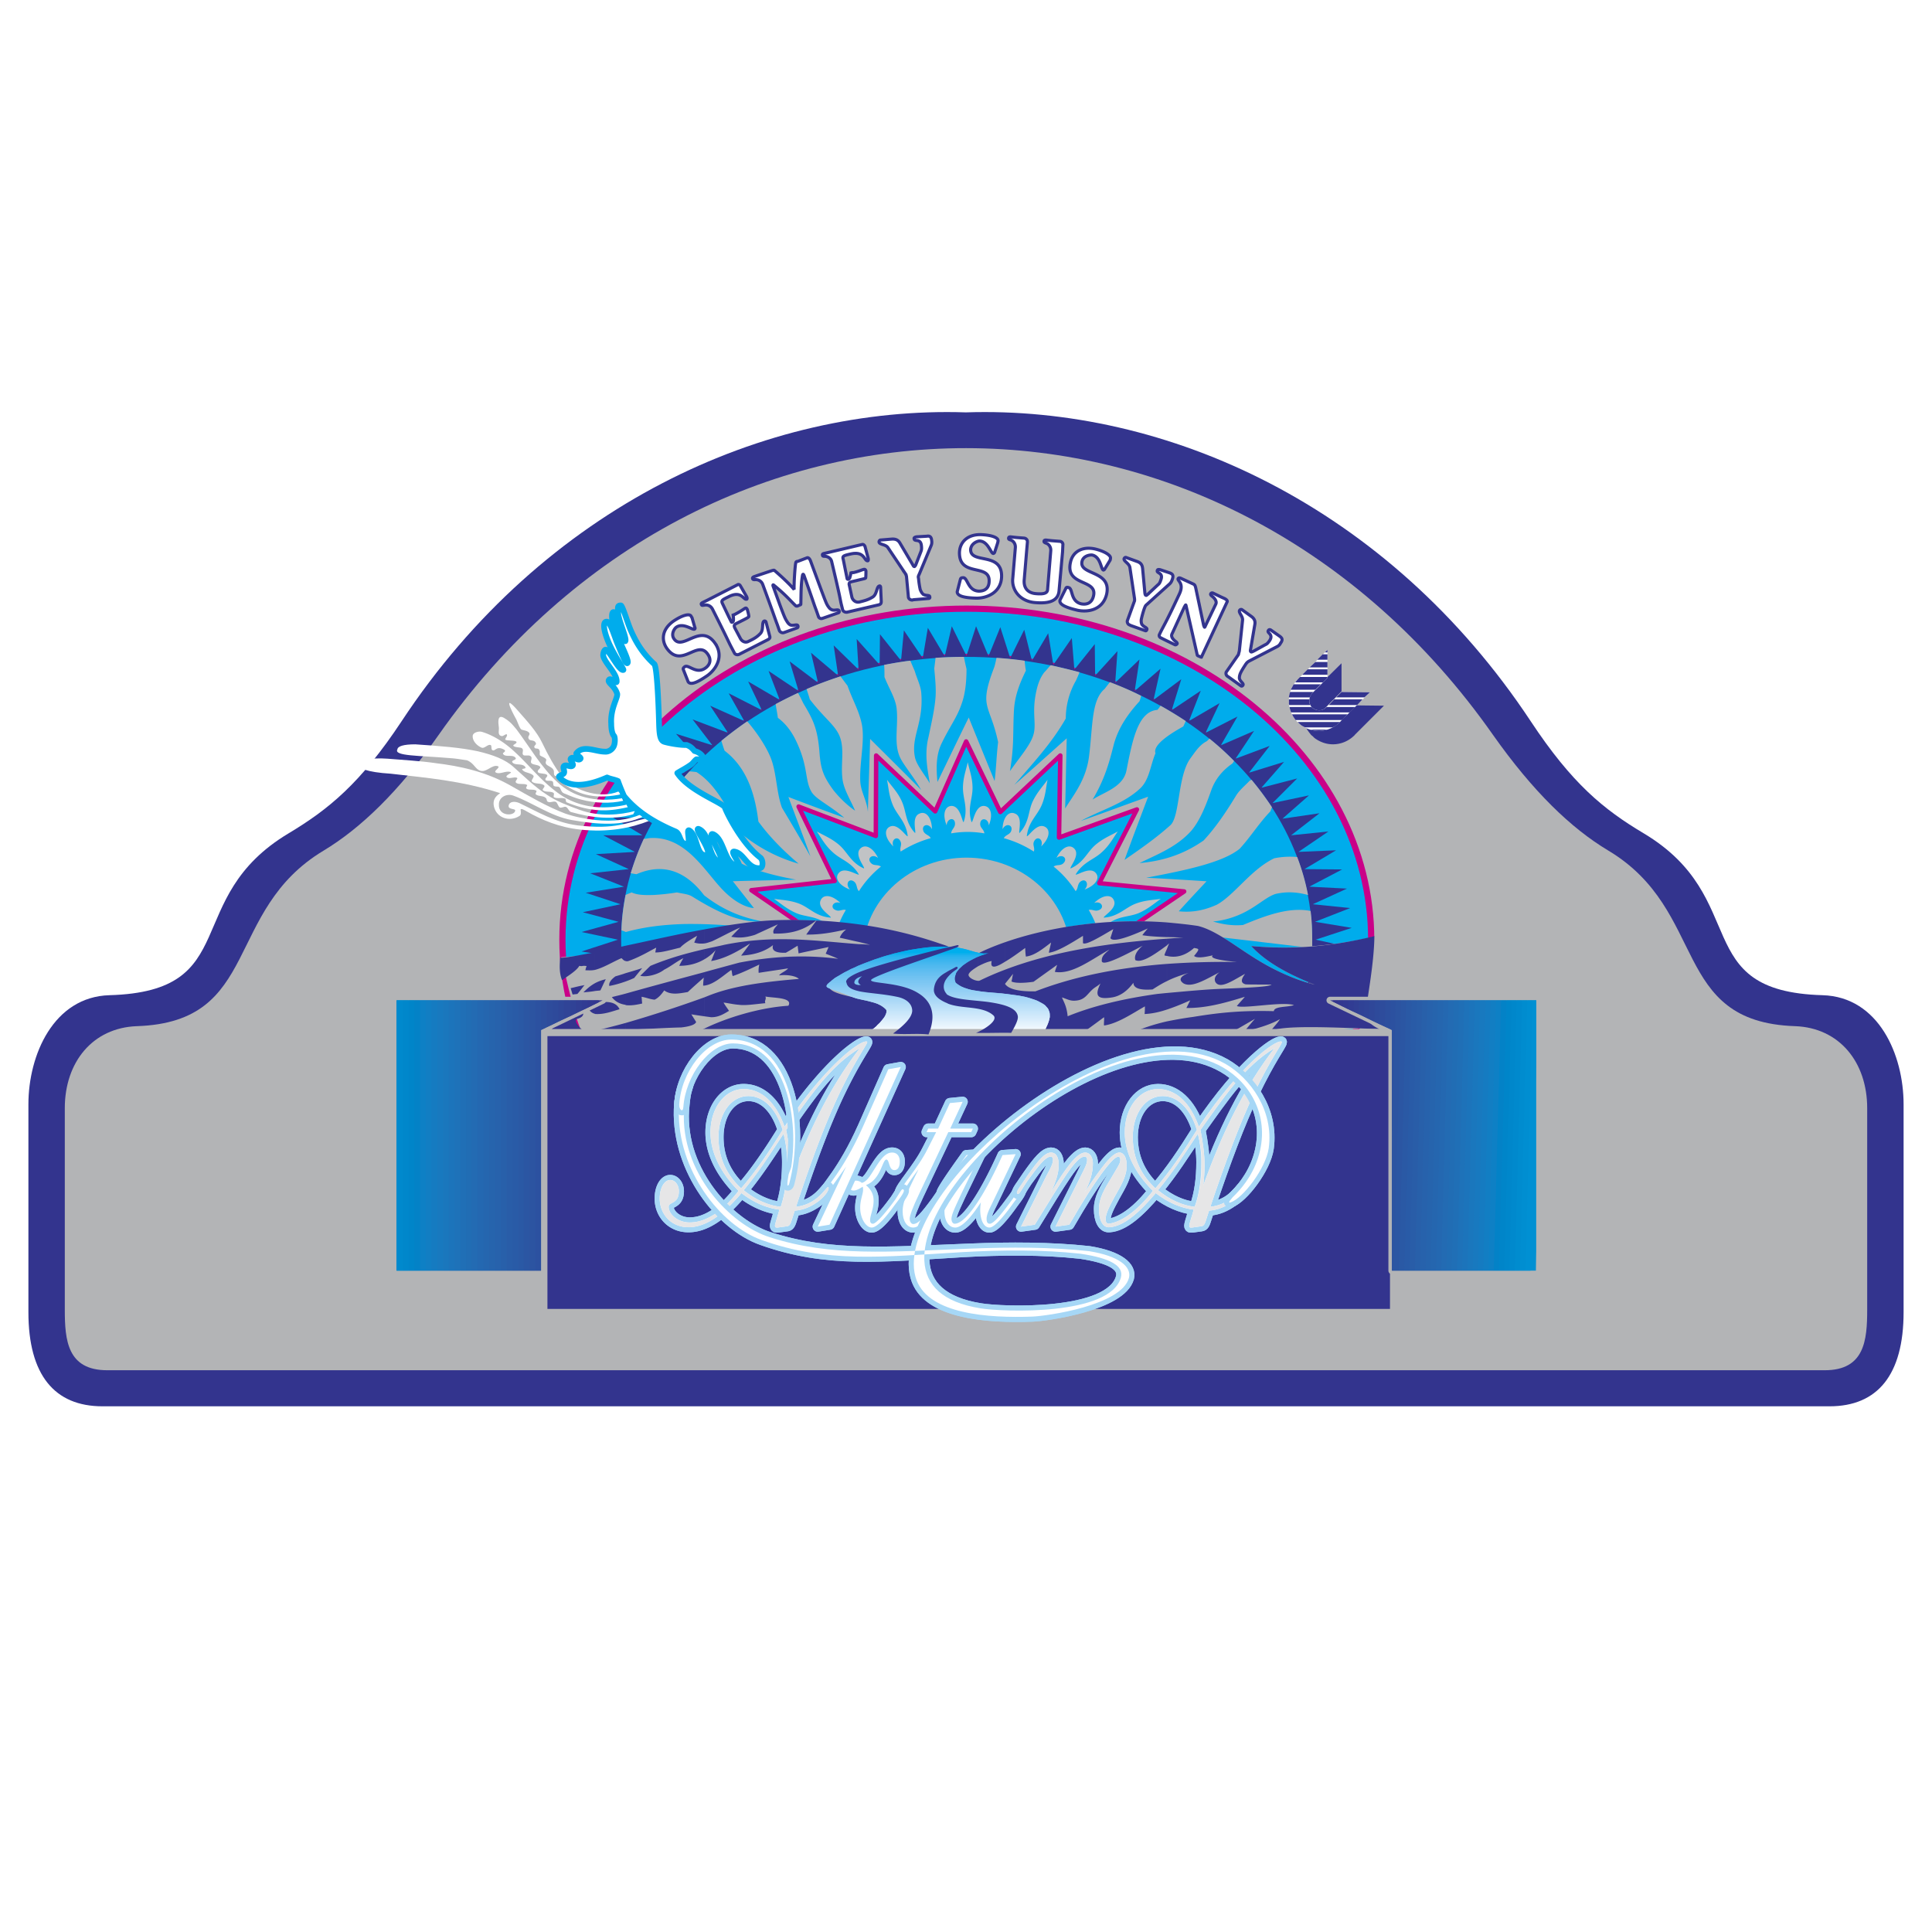 <!--?xml version="1.0" standalone="no"?--><svg xmlns="http://www.w3.org/2000/svg" viewBox="0 0 192.756 192.756"><title>Aktuma - SVG vector logo - www.oklogos.com</title><path fill-rule="evenodd" clip-rule="evenodd" fill="#fff" d="M0 0h192.756v192.756H0V0z"/><path d="M96.362 41.143c-19.967-.669-42.067 9.267-56.301 30.825-4.108 6.21-7.292 8.789-11.273 11.178-10.795 6.464-4.458 15.762-17.865 16.145-5.573.158-8.089 5.955-8.089 10.891v20.73c0 6.273 2.611 9.395 7.388 9.395h172.311c4.777 0 7.389-3.121 7.389-9.395v-20.73c0-4.936-2.484-10.732-8.088-10.891-13.375-.383-7.039-9.681-17.834-16.145-4.014-2.389-7.166-4.968-11.273-11.178-14.266-21.558-36.366-31.494-56.365-30.825z" fill-rule="evenodd" clip-rule="evenodd" fill="#33348e"/><path d="M10.7 136.709c-3.98 0-4.235-2.994-4.235-6.051v-20.094c0-4.586 2.771-8.025 7.196-8.184 12.42-.416 8.63-11.529 18.629-17.516 3.694-2.229 7.515-5.891 11.464-11.528 26.845-38.213 78.466-38.118 105.214 0 3.98 5.637 7.771 9.299 11.496 11.528 10 5.987 6.209 17.1 18.629 17.516 4.426.158 7.197 3.598 7.197 8.184v20.094c0 3.057-.254 6.051-4.234 6.051H10.7z" fill-rule="evenodd" clip-rule="evenodd" fill="#b3b4b6"/><path d="M138.078 70.408l-2.834-.032-1.496 1.529c-.479.478-1.146.318-1.465 0-.414-.478-.223-1.114.096-1.434l1.465-1.497v-2.802l-2.898 2.866a4.14 4.14 0 0 0-.35.414 3.025 3.025 0 0 0-.605 1.815c0 .382.062.732.191 1.082h.031v.064h.031c.096.286.287.573.479.796a.753.753 0 0 0 .223.223l.191.191c.51.382 1.146.637 1.846.637.766 0 1.465-.287 2.008-.764.062-.064.127-.096.189-.191l2.898-2.897z" fill-rule="evenodd" clip-rule="evenodd" fill="#33348e"/><path d="M136.678 69.07l-2.834-.032-1.529 1.529c-.445.478-1.115.318-1.434 0-.414-.478-.254-1.115.064-1.433l1.496-1.497v-2.802l-2.896 2.866c-.127.127-.256.255-.352.414a2.969 2.969 0 0 0-.604 1.815V70.218c.094.7.381 1.337.859 1.814 0 0 .031.032.062.032.064.096.16.159.256.255.51.382 1.146.604 1.814.604a2.98 2.98 0 0 0 1.941-.732.736.736 0 0 0 .225-.223l2.932-2.898z" fill-rule="evenodd" clip-rule="evenodd" fill="#fff"/><path d="M136.678 69.07l-2.834-.032-.543.541h2.836l.541-.509zm-3.567.701l-.541.573h2.834l.541-.573h-2.834zm-.732.765l-.064.032c-.445.478-1.115.318-1.434 0l-.031-.032h-2.197c.031.19.096.382.16.541h5.859l.541-.541h-2.834zm-1.656-.192c-.096-.191-.096-.382-.096-.573h-2.037V70.218c0 .031.031.063.031.127h2.102v-.001zm-.032-.764c.062-.19.158-.35.254-.445l.096-.096h-2.324a2.63 2.63 0 0 0-.127.541h2.101zm.541-.764l.541-.542h-2.707c-.096.191-.191.35-.287.542h2.453zm.764-.733l.445-.446v-.096h-2.738l-.158.16a3.153 3.153 0 0 0-.318.382h2.769zm.445-.764v-.541h-1.975l-.541.541h2.516zm0-.732v-.542h-1.209l-.574.542h1.783zm0-.765v-.542h-.477l-.543.542h1.02zm0-.733v-.254l-.254.254h.254zm-3.533 6.179c.094.223.223.382.35.573h4.648l.541-.573h-5.539zm.541.764c.031 0 .031.032.062.032.064.096.16.159.256.255.127.096.285.191.445.254h2.738c.223-.095.414-.223.572-.381a.78.78 0 0 0 .191-.16h-4.264zm1.242.764c.285.063.572.127.891.127s.605-.063.891-.127h-1.782z" fill-rule="evenodd" clip-rule="evenodd" fill="#33348e"/><path d="M122.379 67.383v-.414l1.178-1.656c0-.032.064-.224.096-.382l.318-3.025c.064-.415-.445-.797-.287-1.02a.168.168 0 0 1 .225-.063l.924.668c.412.287.412.605.35.892l-.414 2.42c-.033.159 0 .191.031.223.033.032.064.032.223-.032l1.211-.668c.158-.064.254-.159.414-.382.479-.701-.318-.765-.096-1.051.064-.095.16-.095.287 0l.859.605c.16.128.35.287.064.669a.735.735 0 0 1-.352.35l-2.77 1.434c-.129.063-.191.127-.256.191l-.096.127c-.223.35-.414.637-.541.923-.064.16-.096.287-.096.478.064.351.479.51.352.701-.064.096-.129.096-.191.064l-1.242-.892-.096-.063c-.031-.034-.064-.065-.095-.097zm0-7.197v-.318c.096.095.064.159.031.223l-.031.095zm0-.318v.318l-2.516 5.382s-.062 0-.096-.031l-.223-.096c-.064-.031-.096-.063-.096-.095l-1.113-4.904c-.033-.127-.033-.127-.191.16l-1.211 2.643c-.16.318.191.637.414.796.031.032.127.128.096.192-.064.095-.16.127-.223.095l-.859-.414h-.033v-1.911c.287-.51.67-1.274 1.338-2.739.51-1.083-.223-1.306-.127-1.528.062-.096.127-.096.285-.032l1.242.573c.129.063.16.127.225.35l.795 3.758c.096.254.096.254.191.031l1.02-2.133c.158-.318-.191-.669-.414-.828-.031-.032-.127-.127-.096-.191.031-.095.127-.127.223-.095l.859.414.287.127c.096.062.192.094.223.158zm0 7.101v.414c-.096-.127-.064-.287 0-.382v-.032zm-6.051-8.407l.383-.318c.127-.128.191-.255.254-.446.16-.446-.031-.542-.254-.637l-.383-.096v1.497zm0-1.497v1.497l-1.91 1.751c-.127.096-.16.191-.191.255l-.062.159c-.129.382-.223.732-.287 1.02a.929.929 0 0 0 .031.509c.16.318.605.35.51.573-.031.095-.096.127-.16.095l-1.432-.51-.127-.063c-.191-.064-.256-.286-.225-.414l.701-1.942c.031-.032.031-.223 0-.382l-.445-2.993c-.064-.415-.668-.637-.574-.892.064-.127.16-.127.225-.095l1.051.382c.477.159.541.446.572.765l.223 2.42c.031.159.064.191.096.191.064.032.064 0 .191-.095l1.02-.956c.127-.095.189-.191.285-.478.287-.765-.477-.637-.35-.956.031-.096.127-.096.287-.063l.571.222zm0 4.936c-.285.605-.414.828-.668 1.337-.033.127.031.255.191.318l.254.128.223.127v-1.91zm-10.445-1.72v-.701l.447-.859c.031-.096.096-.16.285-.096.447.096.16 1.369 1.275 1.624.35.063 1.018.063 1.209-.796.414-1.72-2.865-.924-2.293-3.376.223-1.019 1.146-1.592 2.453-1.305.924.223 1.623.636 1.527.955 0 .096-.031.127-.031.16l-.541.892c-.031.063-.096.095-.127.095-.256-.064-.256-1.306-1.115-1.497-.223-.032-.893.063-1.02.637-.318 1.401 2.994.86 2.453 3.28-.383 1.561-1.848 1.814-2.898 1.592-.859-.222-1.368-.414-1.624-.605zm0-4.139l.129-1.083.031-.701c.031-.095-.031-.223-.16-.286v2.07zm0-2.07v2.07l-.223 2.802c-.096 1.146-1.242 1.274-2.387 1.178-1.561-.127-2.357-1.306-2.23-2.42l.256-3.057c.031-.382-.191-.669-.447-.765-.096-.032-.254-.063-.223-.19 0-.064.033-.128.191-.128l.574.064.795.064a.364.364 0 0 1 .318.35l-.062.701-.256 3.057c-.096.859.352 1.369 1.178 1.433.732.064 1.115-.032 1.146-.382l.318-3.885c.033-.382-.189-.669-.445-.764-.096-.032-.254-.096-.223-.191 0-.095.064-.127.191-.127l.572.064.797.063a.237.237 0 0 1 .16.063zm0 5.509l-.127.287a.42.42 0 0 0 .127.414v-.701zm-18.055.7v-1.815c.032.032.032.095.032.127l.063 1.401c0 .128-.032.224-.095.287zm0-6.05c.191.127.573.159.764.414l1.688 2.516a.972.972 0 0 1 .159.35l.191 2.039c0 .159.159.318.382.318l.127-.032 1.528-.127c.064 0 .127-.063.096-.159 0-.223-.415-.064-.701-.287a1.572 1.572 0 0 1-.254-.446 8.329 8.329 0 0 1-.16-1.051l-.032-.191c0-.064.032-.159.096-.287l1.178-2.834a.866.866 0 0 0 .063-.509c-.032-.478-.287-.478-.478-.446l-1.051.063c-.159.032-.255.096-.223.191.031.35.668-.096.732.732.031.287 0 .414-.064.573l-.509 1.306c-.064.127-.096.127-.128.159-.063 0-.095-.032-.159-.159l-1.241-2.102c-.16-.287-.351-.51-.86-.478l-1.146.095v.352h.002zm12.102 3.28c.031-2.484-3.09-1.21-3.09-2.675.032-.605.668-.86.891-.86.861.032 1.115 1.242 1.371 1.242.062 0 .096-.063.127-.095l.318-.987c0-.063.031-.096.031-.191 0-.35-.764-.573-1.719-.605-1.307-.032-2.103.732-2.134 1.783-.031 2.483 2.994 1.083 2.962 2.834 0 .892-.639 1.02-1.02 1.02-1.115-.032-1.115-1.338-1.561-1.338-.223 0-.255.064-.287.16l-.318 1.242c0 .382.542.605 1.943.637 1.052-.002 2.452-.575 2.486-2.167zM87.828 53.88v.351c-.063-.064-.127-.096-.127-.159 0-.096.063-.159.127-.192zm0 4.586v1.815c-.063.032-.095.064-.159.064l-3.152.732c-.223.031-.414-.096-.446-.255l-.16-.637c-.127-.605-.095-.636-.923-4.108 0-.095-.063-.19-.095-.254v-.764l3.121-.732c.127-.032.223.063.287.191l.318 1.178c.032.159 0 .255-.032.255-.382.063-.286-1.02-1.751-.669-.732.159-.796.223-.701.542l.287 1.433.096.478c.032.064.063.064.127.064a.33.33 0 0 0 .159-.192c.032-.159.063-.254.096-.445l.127-.032h.127c.542-.127.86-.286 1.019-.318.127-.031.191.032.223.16 0 .032 0 .668-.032.701-.063.063-.159.063-.923.255l-.414.095c-.287.063-.35.159-.287.382l.255 1.178c.063.255.35.574.764.478.51-.127.892-.223 1.337-.509.414-.287.351-1.02.638-1.083.03-.003.062-.003.094-.003zm-4.936 2.93l.764-.255c.064-.032.096-.096.064-.191-.096-.223-.446.032-.765-.127-.032 0-.032-.032-.063-.032v.605zm0-6.337v.764c-.127-.191-.351-.287-.541-.319-.128 0-.287 0-.287-.096-.032-.095 0-.159.159-.191l.542-.127.127-.031zm0 5.732a.9.9 0 0 1-.287-.318c-.159-.254-.223-.414-.7-1.688l-1.02-2.771c-.095-.287-.254-.414-.382-.35l-.924.35h-.063c-.095.032-.127.096-.127.159-.063.223-.191 2.07-.16 2.643-.573-.701-1.783-1.751-1.974-1.911-.063-.032-.127 0-.255.032l-1.051.35v.764a.618.618 0 0 1 .159.287c1.242 3.375 1.21 3.375 1.433 3.948l.223.637c.063.128.255.255.445.191l.096-.032 1.242-.446c.063-.032.095-.095.063-.191-.063-.223-.446.032-.764-.096-.159-.095-.255-.223-.35-.382-.159-.255-.223-.382-.701-1.656l-.668-1.847c-.032-.096 0-.159.096-.063 1.21.987 1.656 1.56 2.166 2.038.032.032.095.032.159.032l.286-.127a.069.069 0 0 0 .064-.064c.032-1.083 0-1.847.16-2.834.031-.191.095-.191.159-.032 1.019 2.866.987 2.866 1.21 3.439l.223.636c.031.16.222.287.446.191l.095-.032.701-.255v-.602zm-6.942 3.376v-1.083c.223-.382.063-.987.286-1.114.064-.032.16 0 .191.096l.351 1.337c.063.191.063.287-.159.414l-.669.35zm-4.617 0a2.478 2.478 0 0 0-.478-.51v3.503c.764-.669 1.305-1.815.478-2.993zm4.617-6.879v.764a.8.8 0 0 0-.541-.223c-.127 0-.287.032-.318-.095-.032-.063 0-.128.127-.191l.542-.191.19-.064zm0 5.795v1.083l-2.197 1.114c-.223.096-.414 0-.478-.127l-.318-.605c-.287-.542-.255-.574-1.879-3.79a.838.838 0 0 0-.223-.254v-.764l2.739-1.401c.096-.063.223 0 .287.127l.605 1.051c.064.127.064.223.032.255-.35.159-.509-.923-1.847-.223-.668.318-.732.381-.573.7l.637 1.337.223.446c.032.063.063.063.127.032.064-.032.096-.128.096-.223 0-.159 0-.287-.032-.478l.16-.063.127-.064c.478-.254.732-.446.892-.541.127-.064.159 0 .223.095.032.064.191.669.159.733-.032.063-.127.127-.828.478l-.382.191c-.254.128-.287.223-.19.446l.573 1.083c.127.224.446.478.828.255.477-.223.828-.414 1.178-.796.029-.033.029-.064.061-.097zm-5.096.574c-1.337-.955-2.834 1.179-3.598.096-.351-.478.032-1.051.223-1.178.701-.478 1.624.318 1.815.191.063-.032.063-.127.032-.159l-.287-.987c-.032-.032-.063-.095-.096-.159-.191-.287-.955-.031-1.751.51-1.083.764-1.273 1.815-.668 2.707 1.465 2.069 3.057-.892 4.076.573.509.701.063 1.21-.223 1.401-.924.668-1.688-.414-2.07-.127-.159.127-.159.191-.127.287l.478 1.21c.223.319.796.159 1.942-.637.063-.064.159-.159.254-.223v-3.505zm0-3.917v.765c-.191-.127-.382-.159-.573-.127-.096 0-.255.063-.287-.032-.063-.096-.031-.16.096-.223l.51-.254.254-.129z" fill-rule="evenodd" clip-rule="evenodd" fill="#fff"/><path d="M71.333 64.167c-1.433-2.038-3.217.796-4.076-.414-.351-.478.032-1.051.223-1.178.701-.478 1.624.318 1.815.191.063-.032.063-.127.032-.159l-.287-.987c-.032-.032-.063-.095-.096-.159-.191-.287-.955-.031-1.751.51-1.083.764-1.273 1.815-.668 2.707 1.465 2.069 3.057-.892 4.076.573.509.701.063 1.21-.223 1.401-.924.668-1.688-.414-2.07-.127-.159.127-.159.191-.127.287l.478 1.21c.223.319.796.159 1.942-.637.859-.639 1.655-1.913.732-3.218zm-.733-4.299l-.51.254c-.127.063-.159.127-.096.223.032.095.191.032.287.032.254-.064.605.032.796.382 1.624 3.216 1.592 3.249 1.879 3.79l.318.605c.063.127.255.223.478.127l2.866-1.465c.223-.127.223-.223.159-.414l-.351-1.337c-.032-.096-.127-.128-.191-.096-.254.127-.031.828-.35 1.21-.351.382-.701.573-1.178.796-.382.223-.701-.031-.828-.255l-.573-1.083c-.096-.223-.064-.318.19-.446l.382-.191c.701-.35.796-.414.828-.478.032-.064-.127-.668-.159-.733-.064-.095-.096-.159-.223-.095-.159.095-.414.287-.892.541l-.125.065-.16.063c.032.191.032.319.032.478 0 .095-.032.191-.096.223-.063.031-.095.031-.127-.032l-.223-.446-.637-1.337c-.159-.319-.095-.382.573-.7 1.338-.701 1.497.381 1.847.223.032-.032.032-.127-.032-.255l-.605-1.051c-.064-.127-.191-.191-.287-.127L70.6 59.868zm8.98-3.854h-.063c-.095.032-.127.096-.127.159-.063.223-.191 2.07-.16 2.643-.573-.701-1.783-1.751-1.974-1.911-.063-.032-.127 0-.255.032l-1.242.414-.542.191c-.127.063-.159.127-.127.191.031.127.191.095.318.095.223 0 .573.127.7.51 1.242 3.375 1.21 3.375 1.433 3.948l.223.637c.063.128.255.255.445.191l.096-.032 1.242-.446c.063-.032.095-.095.063-.191-.063-.223-.446.032-.764-.096-.159-.095-.255-.223-.35-.382-.159-.255-.223-.382-.701-1.656l-.668-1.847c-.032-.096 0-.159.096-.063 1.21.987 1.656 1.56 2.166 2.038.032.032.095.032.159.032l.286-.127a.069.069 0 0 0 .064-.064c.032-1.083 0-1.847.16-2.834.031-.191.095-.191.159-.032 1.019 2.866.987 2.866 1.21 3.439l.223.636c.031.16.222.287.446.191l.095-.032 1.465-.51c.064-.032.096-.096.064-.191-.096-.223-.446.032-.765-.127-.191-.096-.255-.223-.351-.351-.159-.254-.223-.414-.7-1.688l-1.02-2.771c-.095-.287-.254-.414-.382-.35l-.922.354zm3.185-.924l-.542.127c-.159.032-.191.096-.159.191 0 .096.159.096.287.096.254.032.573.191.636.573.828 3.472.796 3.503.923 4.108l.16.637c.032.159.223.286.446.255l3.152-.732c.223-.064.255-.16.255-.351l-.063-1.401c0-.096-.064-.16-.127-.127-.287.063-.224.796-.638 1.083-.446.286-.828.381-1.337.509-.414.096-.701-.223-.764-.478l-.255-1.178c-.063-.223 0-.319.287-.382l.414-.095c.764-.191.86-.191.923-.255.032-.032.032-.669.032-.701-.032-.127-.095-.191-.223-.16-.159.032-.478.191-1.019.318h-.127l-.127.032c-.032.191-.064.287-.096.445a.33.33 0 0 1-.159.192c-.064 0-.096 0-.127-.064l-.096-.478-.287-1.433c-.095-.319-.032-.382.701-.542 1.465-.351 1.369.732 1.751.669.032 0 .064-.096.032-.255l-.318-1.178c-.064-.127-.159-.223-.287-.191l-3.248.766zm8.598 1.275c-.064.127-.096.127-.128.159-.063 0-.095-.032-.159-.159l-1.241-2.102c-.16-.287-.351-.51-.86-.478l-1.146.095c-.032 0-.127.064-.127.191.032.286.668.223.891.573l1.688 2.516a.972.972 0 0 1 .159.35l.191 2.039c0 .159.159.318.382.318l.127-.032 1.528-.127c.064 0 .127-.063.096-.159 0-.223-.415-.064-.701-.287a1.572 1.572 0 0 1-.254-.446 8.329 8.329 0 0 1-.16-1.051l-.032-.191c0-.064.032-.159.096-.287l1.178-2.834a.866.866 0 0 0 .063-.509c-.032-.478-.287-.478-.478-.446l-1.051.063c-.159.032-.255.096-.223.191.031.35.668-.096.732.732.031.287 0 .414-.064.573l-.507 1.308zm8.567 1.146c.031-2.484-3.09-1.21-3.09-2.675.032-.605.668-.86.891-.86.861.032 1.115 1.242 1.371 1.242.062 0 .096-.063.127-.095l.318-.987c0-.063.031-.096.031-.191 0-.35-.764-.573-1.719-.605-1.307-.032-2.103.732-2.134 1.783-.031 2.483 2.994 1.083 2.962 2.834 0 .892-.639 1.02-1.02 1.02-1.115-.032-1.115-1.338-1.561-1.338-.223 0-.255.064-.287.16l-.318 1.242c0 .382.542.605 1.943.637 1.052-.002 2.452-.575 2.486-2.167zm6.082-2.452l.031-.701c.031-.127-.096-.35-.318-.35l-.797-.063-.572-.064c-.127 0-.191.032-.191.127-.031.095.127.159.223.191.256.095.479.382.445.764l-.318 3.885c-.031.35-.414.446-1.146.382-.826-.063-1.273-.573-1.178-1.433l.256-3.057.062-.701a.366.366 0 0 0-.318-.35l-.795-.064-.574-.064c-.158 0-.191.064-.191.128-.031.127.127.159.223.19.256.096.479.383.447.765l-.256 3.057c-.127 1.114.67 2.292 2.23 2.42 1.145.096 2.291-.032 2.387-1.178l.35-3.884zm4.394 4.235c.541-2.42-2.771-1.879-2.453-3.28.127-.573.797-.669 1.02-.637.859.191.859 1.433 1.115 1.497.031 0 .096-.032.127-.095l.541-.892c0-.032.031-.064.031-.16.096-.319-.604-.732-1.527-.955-1.307-.287-2.23.287-2.453 1.305-.572 2.452 2.707 1.656 2.293 3.376-.191.859-.859.859-1.209.796-1.115-.255-.828-1.528-1.275-1.624-.189-.064-.254 0-.285.096l-.574 1.146c-.096.382.383.7 1.752 1.019 1.05.223 2.514-.031 2.897-1.592zm4.108 0c-.127.095-.127.127-.191.095-.031 0-.064-.032-.096-.191l-.223-2.42c-.031-.319-.096-.605-.572-.765l-1.051-.382c-.064-.032-.16-.032-.225.095-.094.255.51.478.574.892l.445 2.993c.031.16.031.351 0 .382l-.701 1.942c-.031.128.033.35.225.414l.127.063 1.432.51c.064.032.129 0 .16-.095.096-.223-.35-.255-.51-.573a.929.929 0 0 1-.031-.509c.064-.287.158-.638.287-1.02l.062-.159c.031-.063.064-.159.191-.255l2.293-2.069c.127-.128.191-.255.254-.446.16-.446-.031-.542-.254-.637l-.955-.318c-.16-.032-.256-.032-.287.063-.127.318.637.191.35.956-.096.287-.158.382-.285.478l-1.019.956zm7.896.796c.064-.096.064-.223-.254-.382l-.287-.127-.859-.414c-.096-.032-.191 0-.223.095-.031.064.064.16.096.191.223.159.572.509.414.828l-1.02 2.133c-.096.223-.096.223-.191-.031l-.795-3.758c-.064-.223-.096-.287-.225-.35l-1.242-.573c-.158-.064-.223-.064-.285.032-.096.223.637.446.127 1.528-1.465 3.152-1.561 3.121-2.006 4.076-.033.127.031.255.191.318l.254.128.256.127.859.414c.062.032.158 0 .223-.095.031-.064-.064-.16-.096-.192-.223-.159-.574-.478-.414-.796l1.211-2.643c.158-.287.158-.287.191-.16l1.113 4.904c0 .032.031.064.096.095l.223.096c.033.031.096.031.096.031l2.547-5.475zm2.611 4.904c-.158.064-.189.064-.223.032-.031-.032-.064-.064-.031-.223l.414-2.42c.062-.287.062-.605-.35-.892l-.924-.668a.17.17 0 0 0-.225.063c-.158.223.352.605.287 1.02l-.318 3.025c-.031.158-.096.35-.096.382L122.379 67c-.096.096-.096.351.096.478l.096.063 1.242.892c.062.032.127.032.191-.064.127-.191-.287-.35-.352-.701 0-.191.031-.318.096-.478.127-.286.318-.573.541-.923l.096-.127c.064-.063.127-.127.256-.191l2.77-1.434a.73.73 0 0 0 .352-.35c.285-.382.096-.541-.064-.669l-.859-.605c-.127-.095-.223-.095-.287 0-.223.287.574.35.096 1.051-.16.223-.256.318-.414.382l-1.214.67z" fill="none" stroke="#33348e" stroke-width=".309" stroke-miterlimit="2.613"/><path d="M96.426 60.727c22.229 0 40.379 14.84 40.379 33.023 0 18.215-18.15 33.055-40.379 33.055v-4.809c19.012 0 34.488-12.705 34.488-28.246 0-15.541-15.477-28.214-34.488-28.214v-4.809zm0 66.078c-22.196 0-40.315-14.84-40.315-33.055 0-18.183 18.119-33.023 40.315-33.023v4.809c-18.948 0-34.456 12.673-34.456 28.214 0 15.541 15.508 28.246 34.456 28.246v4.809z" fill-rule="evenodd" clip-rule="evenodd" fill="#00acec"/><path d="M96.426 60.727c22.229 0 40.379 14.84 40.379 33.023 0 18.215-18.15 33.055-40.379 33.055-22.196 0-40.315-14.84-40.315-33.055 0-18.183 18.119-33.023 40.315-33.023m0 4.809c19.012 0 34.488 12.673 34.488 28.214 0 15.541-15.477 28.246-34.488 28.246-18.948 0-34.456-12.705-34.456-28.246 0-15.541 15.508-28.214 34.456-28.214z" fill="none" stroke="#ca0088" stroke-width=".619" stroke-miterlimit="2.613"/><path fill-rule="evenodd" clip-rule="evenodd" fill="#33348e" d="M96.426 65.44l.955-2.961 1.242 2.993 1.178-2.898.988 3.09 1.4-2.835.766 3.088 1.623-2.738.51 3.153 1.848-2.675.253 3.153 2.038-2.548.033 3.153 2.228-2.453-.222 3.153 2.42-2.324-.479 3.152 2.58-2.229-.701 3.12 2.771-2.069-.955 3.089 2.899-1.943-1.18 3.026 3.057-1.784-1.401 2.962 3.184-1.624-1.654 2.865 3.31-1.433-1.846 2.771 3.407-1.274-2.071 2.675 3.504-1.082-2.261 2.579 3.568-.924-2.453 2.453 3.631-.765-2.645 2.325 3.695-.542-2.834 2.198 3.725-.382-2.992 2.038 3.756-.16-3.153 1.879 3.758.032-3.279 1.72 3.758.191-3.408 1.56 3.726.382-3.504 1.37 3.662.605-3.597 1.178 3.631.796-3.696.987 3.569.955-3.791.828 3.503 1.147-3.853.605 3.406 1.305-3.885.414 3.282 1.498-3.885.223 3.152 1.656-3.885.031 3.026 1.815-3.887-.192 2.867 1.975-3.853-.381 2.707 2.102-3.822-.575 2.548 2.231-3.791-.766 2.389 2.358-3.725-.955 2.198 2.482-3.662-1.146 2.005 2.58-3.535-1.305 1.784 2.674-3.44-1.496 1.592 2.769-3.311-1.687 1.369 2.834-3.185-1.848 1.146 2.932-3.025-2.008.924 2.963-2.865-2.166.668 2.994-2.674-2.293.445 3.057-2.516-2.454.223 3.059-2.324-2.549-.031 3.059-2.102-2.676-.256 3.057-1.91-2.77-.478 3.026-1.688-2.868-.732 2.994-1.465-2.929-.956 2.961-1.21-3.026-1.21 2.899-.987-3.057-1.401 2.834-.764-3.121-1.625 2.77-.509-3.153-1.815 2.676-.287-3.186-2.037 2.581v-3.184l-2.23 2.482.223-3.183-2.389 2.355.447-3.152-2.58 2.199.7-3.123-2.738 2.072.955-3.058-2.93 1.943 1.179-3.025-3.057 1.752 1.433-2.93-3.184 1.623 1.624-2.898-3.312 1.464 1.879-2.8-3.408 1.273 2.07-2.676-3.503 1.116 2.261-2.581-3.566.924 2.452-2.451-3.631.733 2.643-2.327-3.693.543 2.834-2.166-3.758.35 2.993-2.037-3.757.158 3.152-1.879h-3.757l3.279-1.719-3.757-.222 3.408-1.53-3.726-.414 3.534-1.369-3.694-.605 3.631-1.178-3.631-.764 3.694-1.019-3.567-.956 3.759-.796-3.471-1.146 3.82-.605-3.375-1.338 3.853-.414-3.28-1.497 3.885-.222-3.152-1.656h3.917l-3.026-1.815 3.885.159-2.897-1.943 3.885.383-2.707-2.102 3.821.573-2.547-2.261 3.789.764-2.388-2.356 3.726.955-2.198-2.484 3.631 1.146-1.975-2.579 3.535 1.338-1.784-2.707 3.408 1.529-1.56-2.771 3.311 1.688-1.369-2.866 3.152 1.846-1.114-2.897 2.994 2.006-.892-2.961 2.834 2.133-.701-2.993 2.708 2.293-.447-3.026 2.484 2.421-.191-3.058 2.293 2.58.032-3.057 2.102 2.642.286-3.024 1.879 2.771.51-3.026 1.687 2.834.701-2.993 1.465 2.961z"/><path d="M96.426 65.536c19.012 0 34.488 12.673 34.488 28.214 0 15.541-15.477 28.246-34.488 28.246-18.948 0-34.456-12.705-34.456-28.246 0-15.541 15.508-28.214 34.456-28.214z" fill-rule="evenodd" clip-rule="evenodd" fill="#00acec"/><path d="M98.209 83.146c-.031-.383-.383-.51-.414-.892-.031-.732.828-.669.859.095.447-1.083.191-1.911-.508-1.942-.861 0-1.02 1.56-1.211 1.624-.445-1.37.096-2.293.096-3.408 0-1.019-.319-1.815-.479-2.579-.159.764-.478 1.561-.478 2.579 0 1.115.542 2.038.064 3.408-.159-.064-.318-1.624-1.21-1.624-.669.031-.924.86-.478 1.942.032-.764.892-.86.828-.095-.032.35-.35.509-.382.892a9.647 9.647 0 0 1 3.313 0zM92.859 83.624c-.159-.318-.51-.318-.701-.637-.318-.669.478-.956.828-.255-.032-1.179-.605-1.848-1.242-1.561-.828.318-.318 1.815-.446 1.942-.987-1.051-.86-2.133-1.306-3.121-.413-.955-1.051-1.56-1.496-2.197.159.764.191 1.624.605 2.58.445 1.019 1.306 1.624 1.464 3.057-.19.031-.986-1.338-1.783-.956-.605.286-.51 1.146.35 1.974-.286-.733.478-1.146.732-.446.127.318-.127.605 0 .956a10.98 10.98 0 0 1 2.995-1.336zM87.891 86.458c-.318-.223-.636-.064-.923-.287-.573-.478.032-1.051.637-.573-.51-1.051-1.306-1.433-1.783-.923-.605.637.478 1.815.382 1.974-1.305-.573-1.624-1.592-2.452-2.325-.765-.668-1.592-.987-2.261-1.369.446.637.828 1.401 1.624 2.102.796.732 1.847.955 2.58 2.197-.16.096-1.433-.828-2.006-.159-.446.51 0 1.242 1.115 1.656-.542-.573-.064-1.242.477-.732.255.286.16.637.415.892a10.04 10.04 0 0 1 2.195-2.453zM84.389 90.789c-.35-.096-.605.159-.956.032-.7-.223-.318-.987.414-.732-.86-.828-1.72-.892-1.975-.255-.35.796 1.051 1.529 1.02 1.719-1.433-.095-2.102-.955-3.089-1.369-.955-.382-1.815-.382-2.579-.51.637.446 1.274 1.02 2.229 1.434.987.414 2.038.255 3.152 1.178-.127.16-1.656-.318-1.942.51-.223.669.446 1.21 1.592 1.21-.701-.35-.446-1.146.223-.859.318.191.35.541.7.701a10.194 10.194 0 0 1 1.211-3.059zM100.152 83.624c.158-.318.51-.318.699-.637.318-.669-.477-.956-.828-.255.033-1.179.605-1.848 1.242-1.561.828.318.318 1.815.447 1.942.986-1.051.859-2.133 1.305-3.121.445-.955 1.051-1.56 1.496-2.197-.158.764-.189 1.624-.604 2.58-.447 1.019-1.307 1.624-1.465 3.057.189.031.986-1.338 1.783-.956.604.286.508 1.146-.352 1.974.287-.733-.445-1.146-.732-.446-.127.318.129.605 0 .956a10.903 10.903 0 0 0-2.991-1.336zM105.119 86.458c.318-.223.637-.064.924-.287.572-.478-.031-1.051-.637-.573.51-1.051 1.305-1.433 1.783-.923.605.637-.479 1.815-.383 1.974 1.307-.573 1.625-1.592 2.453-2.325.764-.668 1.592-.987 2.26-1.369-.445.637-.828 1.401-1.623 2.102-.797.732-1.848.955-2.58 2.197.16.096 1.434-.828 2.006-.159.447.51 0 1.242-1.113 1.656.541-.573.062-1.242-.479-.732-.254.286-.158.637-.414.892a10.069 10.069 0 0 0-2.197-2.453zM108.623 90.789c.35-.096.604.159.955.032.701-.223.318-.987-.414-.732.859-.828 1.719-.892 1.975-.255.35.796-1.051 1.529-1.02 1.719 1.434-.095 2.102-.955 3.121-1.369.955-.382 1.814-.382 2.578-.51-.637.446-1.273 1.02-2.229 1.434-1.02.414-2.07.255-3.184 1.178.127.16 1.656-.318 1.941.51.256.669-.445 1.21-1.592 1.21.701-.35.445-1.146-.223-.859-.318.191-.35.541-.701.701a10.16 10.16 0 0 0-1.207-3.059z" fill-rule="evenodd" clip-rule="evenodd" fill="#c1c3c5"/><path d="M76.905 92.763c-3.408-.446-6.209-.605-8.598-.573-2.356.063-4.268.35-5.859.796-.159-.063-.318-.127-.446-.16.032-1.209.191-2.388.414-3.535.191-.096.382-.159.605-.255.509.255 1.273.287 2.197.255a22.056 22.056 0 0 0 2.325-.255c.542.128 1.115.159 1.528.414 3.057 1.911 5.095 2.612 7.038 2.484-1.942-.351-3.917-1.083-5.859-2.612-1.911-2.515-4.172-3.216-6.751-2.102l-.573-.096a26.41 26.41 0 0 1 1.306-3.439c.191 0 .351-.032.51-.063 3.439-.287 5.35 2.93 7.069 4.841 1.21 1.369 2.484 2.069 3.407 2.133l-2.102-2.675c2.102-.063 4.203-.096 6.305-.159-7.516-1.37-8.534-3.503-11.528-8.821a2.556 2.556 0 0 1-.35-.541c.382-.478.796-.955 1.242-1.433.191 0 .446.032.701.063 1.529.956 2.898 2.898 4.108 5.828a15.687 15.687 0 0 0 6.083 3.312c-1.656-1.401-2.994-2.802-4.012-4.204-.351-2.93-1.242-5.445-3.376-7.069a17.612 17.612 0 0 1-.318-.987 38.814 38.814 0 0 1 2.58-1.943c1.019 1.179 1.974 2.643 2.388 3.758.541 1.433.541 3.439 1.083 4.872.955 1.592 1.91 3.216 2.834 4.84-.701-1.975-1.465-3.949-2.197-5.923a288.72 288.72 0 0 0 5.572 2.07c-1.56-1.306-2.77-1.815-3.248-2.548-.732-1.21-.286-2.547-1.624-5.254-.446-.892-1.019-1.624-1.751-2.166-.063-.478-.159-.956-.223-1.37a48.22 48.22 0 0 1 2.229-1.114c.191.318.351.668.542 1.051.956 1.592 1.401 2.484 1.592 4.745.127 1.751.351 2.484 1.433 3.949.701.86 1.401 1.497 2.134 2.006-.541-1.242-1.178-2.197-1.273-3.279-.16-1.401.223-2.866-.255-4.108-.446-1.147-1.529-1.815-2.993-3.726-.096-.351-.223-.701-.319-1.019 1.083-.478 2.229-.892 3.375-1.274.223.287.446.605.701.924.573 1.592 1.146 2.484 1.433 3.853.319 1.624-.223 3.758-.159 5.605.032 1.146.668 1.943.764 3.153.064-2.42.16-4.872.223-7.292 1.688 1.687 3.408 3.375 5.095 5.095-.923-1.592-1.783-2.484-2.166-3.375-.573-1.401-.095-3.089-.287-4.777-.127-1.051-.796-2.038-1.21-3.121 0-.414 0-.828-.032-1.209.86-.16 1.72-.319 2.612-.415.127.319.287.669.446 1.051.223.764.542 1.337.637 2.07.287 3.153-1.083 4.458-.605 6.592.191.732.86 1.528 1.465 2.516-.255-1.497-.542-2.961-.128-4.617.318-1.529.605-2.738.701-3.981.063-.859-.032-1.783-.127-2.834.032-.35.096-.732.127-1.083a41.22 41.22 0 0 1 2.834-.095c.064.381.159.796.255 1.209 0 1.593-.191 2.675-.509 3.535-.446 1.306-1.178 2.229-1.975 3.885-.573 1.178-.542 2.516-.414 3.853 1.051-2.166 2.07-4.298 3.121-6.432.859 2.134 1.721 4.235 2.58 6.337.158-1.274.191-2.58.35-3.885-.828-3.885-1.975-3.344-.381-7.483.096-.318.158-.637.223-.923.955.063 1.879.159 2.803.286.031.319.062.637.127.988-.797 1.624-1.084 2.674-1.18 3.789-.062.892-.062 1.815-.094 3.089a22.218 22.218 0 0 1-.32 3.152c1.275-1.783 2.262-2.866 2.422-3.98.158-1.051-.223-2.07.223-4.044.158-.732.414-1.37.795-1.847.223-.223.414-.478.637-.701.955.223 1.912.446 2.867.701-.096.254-.223.541-.352.828a7.605 7.605 0 0 0-1.018 3.79c-1.434 2.516-3.344 4.522-5.127 6.624 1.752-1.529 3.471-3.089 5.223-4.65-.064 2.325-.096 4.681-.16 7.006.797-1.305 2.102-2.834 2.389-5.254.383-3.057.223-5.573 1.561-6.687.158-.223.35-.446.51-.669 1.082.414 2.133.86 3.119 1.369a4.666 4.666 0 0 1-.158.542c-1.082 1.178-2.07 2.548-2.547 4.236-.414 1.624-.859 3.438-2.135 5.572 1.115-.732 3.059-1.242 3.377-2.897.604-3.057 1.145-5.892 3.088-6.051.127-.127.223-.286.318-.414.859.478 1.688.987 2.516 1.529-.096.191-.158.35-.254.541-2.07 1.147-2.994 2.039-2.771 2.675-.51 1.178-.605 2.675-1.561 3.535-1.654 1.529-3.916 2.133-5.891 3.216 2.262-.796 4.49-1.624 6.719-2.42-.795 2.102-1.592 4.204-2.355 6.306 1.654-1.147 3.088-2.134 4.584-3.471.957-.892.701-4.936 2.008-6.688.51-.701.922-1.337 1.623-1.688l.256-.255a27.152 27.152 0 0 1 2.451 2.229c-.031.096-.096.16-.158.255-1.02.701-1.721 1.592-2.102 2.643-.543 1.528-1.115 3.025-2.008 4.076-1.465 1.624-3.344 2.324-5.158 3.216 2.133-.191 4.268-.765 6.4-2.261 1.178-1.273 2.197-2.771 3.186-4.395.35-.605.922-1.051 1.4-1.561.062-.032.127-.063.191-.095a31.838 31.838 0 0 1 2.037 2.738c-.062.127-.094.255-.158.415-1.115 1.146-1.975 2.547-3.059 3.726-1.719 1.401-5.477 2.166-9.33 2.897 2.008.096 4.014.223 6.02.351-.924.987-1.848 1.975-2.771 2.993 1.465.159 2.707-.159 3.822-.668 1.082-.605 2.133-1.815 3.344-2.93.732-.669 1.496-1.274 2.357-1.688a7.933 7.933 0 0 1 2.293-.127 22.55 22.55 0 0 1 1.082 3.79c-.955-.255-1.943-.382-3.154-.127-.795.19-1.688 1.019-2.77 1.624-1.082.637-2.389 1.051-3.566 1.146.893.255 1.814.445 2.994.35 2.355-.986 4.648-1.814 6.75-1.401.127.956.16 1.911.16 2.866v.828c-3.09-.35-6.18-.732-9.268-1.083l-9.809.764-.795-.478 7.068-4.809-8.471-.828 3.758-7.356-7.77 2.802.127-8.184-5.955 5.605-3.407-7.006-3.121 6.974-5.891-5.573v8.025l-7.739-2.961 3.63 7.419-8.343.955 6.56 4.49-4.588-.574z" fill-rule="evenodd" clip-rule="evenodd" fill="#b3b4b6"/><path d="M96.426 85.566c5.51 0 10 4.013 10.35 9.076-2.961.255-5.891.478-8.82.701-3.917-.478-7.867-.956-11.783-1.433.7-4.714 5.031-8.344 10.253-8.344z" fill-rule="evenodd" clip-rule="evenodd" fill="#b3b4b6"/><path fill="none" stroke="#ca0088" stroke-width=".442" stroke-linecap="round" stroke-linejoin="round" stroke-miterlimit="2.613" d="M96.394 73.974l3.407 7.038 5.986-5.636-.127 8.184 7.772-2.803-3.758 7.357 8.471.828-7.102 4.808 6.973 4.234-8.471 1.371 4.172 6.497-8.279-2.008.574 7.453-6.496-5-3.122 6.941-3.376-7.006-6.209 5.065.35-7.611-8.057 2.166 4.045-6.719-8.312-1.149 6.942-4.489-6.815-4.681 8.312-.923-3.598-7.42 7.706 2.929.032-8.024 5.891 5.573 3.089-6.975z"/><path d="M51.684 70.917c.892 1.019 1.879 2.07 2.42 3.216.605 1.273 1.242 2.388 1.847 3.185.669.891 1.815 1.528 2.93 1.783.923.223 1.974.223 2.802-.127.16.127.191.127.383.255-1.21.254-2.261.318-3.248.127-.892-.16-1.752-.542-2.644-1.178-.191-.16-.127-.319-.191-.51-.223-.223-.573-.191-.668-.318-.095-.191 0-.382-.095-.542-.16-.287-.542-.35-.732-.573-.127-.191.063-.35 0-.478-.127-.19-.414-.254-.605-.381-.095-.191.032-.351-.063-.51-.096-.318-.446-.064-.509-.318-.064-.159.223-.255.159-.382-.159-.445-.604-.159-.732-.478-.127-.255.191-.351.063-.573-.159-.223-.605-.255-.764-.318-.191-.127-.287-.478-.51-.987-.002-.001-1.722-3.058.157-.893z" fill-rule="evenodd" clip-rule="evenodd" fill="#fff"/><path d="M62.066 79.643c-2.771.446-4.904-.159-6.433-1.592-1.624-1.465-2.834-3.599-4.108-5.287-.223-.254-.414-.51-.668-.732-.923-.764-1.274-.732-1.083.573.031.255-.16.732.254.828.191.064.414-.255.542-.159.096.159-.191.382-.159.51.127.159.923.032 1.114.223.096.159-.35.287-.318.382.127.223.764.127.892.286.191.191-.063.478.096.637.127.159.542-.032.732.127.255.159-.032.478.064.668.127.223.7.16.891.382.16.159-.382.35-.191.573.16.159.701.064.892.255.127.159-.254.318-.159.478.064.191.509.032.701.159.127.127.032.382.127.446.159.127.382.032.541.127.16.127.16.414.382.573.096.063.191.095.287.127.509.223 1.019.414 1.497.541 1.433.383 2.962.414 4.204.128.03-.063-.129-.221-.097-.253z" fill-rule="evenodd" clip-rule="evenodd" fill="#fff"/><path d="M62.511 80.28c-2.038.478-4.458.414-6.496-.923-1.911-1.274-3.216-3.025-4.585-4.267-.956-.924-2.166-1.72-3.344-2.07-.318-.096-.923.063-.923.414-.032.478.414.956.859 1.146.287.159.605-.318.892-.255.223.032 0 .51.287.542.223.032.382-.446 1.051-.095.382.19-.16.318-.064.445.223.351.86.063 1.178.318.35.287-.382.287-.254.51.223.35.923.096 1.242.414.287.287-.318.191-.255.318.223.351.828.287 1.115.605.127.159-.287.478-.127.605.318.287.923.095 1.21.382.127.127-.254.382-.127.478.286.223.732.063 1.051.255.127.095-.063.382.063.446.318.159.732 0 1.083.127.127.032.032.318.191.382 2.739 1.114 4.49.827 6.082.477a.938.938 0 0 1-.129-.254z" fill-rule="evenodd" clip-rule="evenodd" fill="#fff"/><path d="M63.339 80.917c-1.433.382-3.535.605-5.541-.127-1.21-.446-2.292-.86-3.185-1.465-1.337-.86-2.356-1.911-3.344-2.771-.859-.796-2.102-1.242-3.566-1.592-1.751-.382-3.885-.541-6.273-.7-1.178 0-1.751.19-1.783.51-.382.668 2.197.605 5.159.859.573.032 1.179.127 1.784.223.732.287.828.924 1.369 1.051.573.16 1.115-.604 1.656-.477.446.095-.414.477-.159.637.414.255 1.019-.223 1.496-.032.191.064-.541.319-.414.478.224.287.765-.063 1.051.096.127.063-.223.318-.127.446.191.286.796.063 1.114.255.096.063-.159.254-.063.35.159.223.701.032.987.223.127.063-.159.287-.032.382.287.223.732.096.987.351.127.096.063.35.223.382.224.128.51-.095.765 0 .191.096.223.446.414.573.191.064.446-.127.605-.063.223.096.287.446.509.51 2.038.573 4.108.828 6.21.223.063-.1.095-.227.158-.322z" fill-rule="evenodd" clip-rule="evenodd" fill="#fff"/><path d="M63.913 81.267l.287.191c-2.07.986-4.49.828-7.197.35-2.07-.382-3.79-1.688-5.764-2.42-.668-.255-1.464.127-1.464.86-.064 1.242 1.56 1.179 1.624.637.064-.254-.796-.063-.636-.573.095-.318.541-.413 1.051-.19 1.814.86 3.566 1.942 5.827 2.229 3.821.446 4.968-.318 6.847-.701.063.096.159.159.255.255-1.783.7-4.076 1.178-6.879.859-2.07-.223-3.821-.955-5.317-1.814-.223-.128-.605-.351-.605-.16.031.191.063.51-.096.605-.955.637-2.324.255-2.579-.987-.096-.542.096-.924.637-1.274-3.917-1.273-7.388-1.528-10.922-1.942-4.809-.287-3.79-1.751-.319-1.497 1.497.127 3.312.223 4.809.446 2.389.287 4.968.828 7.452 2.229 1.847 1.051 3.694 2.133 5.477 2.802 1.02.351 1.943.51 2.994.637 1.843.191 3.308-.032 4.518-.542z" fill-rule="evenodd" clip-rule="evenodd" fill="#fff"/><path d="M66.269 74.006c.414.127 1.561.35 2.229.318.318.127.478.223.796.605.669.16 1.019.701.987 1.083-.16-.032-.51-.287-.796-.255-.223.16-.35.415-.605.574-.446.318-.955.573-1.306.796 1.178 1.783 4.618 2.993 4.745 3.438.16.478 1.656 3.567 3.535 5 .287.223.318 1.019-.032 1.051-1.273.096-1.56-1.528-2.579-1.656-.478-.032.86 1.465.382 1.433-1.401-.127-1.306-2.611-2.452-3.153-.86-.381 1.528 3.089.637 2.771-1.21-.446-.892-2.707-2.038-3.28-.796-.382 1.561 2.483.668 2.58-.987.127-.828-1.943-1.656-2.452-.382-.223.191 1.305-.255 1.337-.764.032-.604-1.019-1.146-1.242-2.038-.86-3.822-1.942-5.127-3.535a20.408 20.408 0 0 1-.604-1.497c-.351-.159-.732-.191-1.083-.351-1.879.828-3.726 1.115-4.777-.032-.127-.159.415-.223.478-.414.095-.224-.159-.542 0-.701.223-.191.669.159.86-.032.159-.191-.351-.573-.16-.732.223-.223.701.287.924.064.191-.159-.509-.414-.382-.573.669-.86 1.879-.159 2.834-.159.255.032.637-.095.859-.478.191-.351.159-.956.064-1.083-.191-.191-.287-.669-.287-1.242-.096-1.593.764-2.707.573-3.025-.223-.701-.892-1.019-.828-1.274.127-.414.764.382.796.127.063-.796-1.178-1.847-1.337-2.58-.032-.191.095-.7.286-.604.351.127 1.306 2.133 1.72 2.006.096-.032-1.115-1.72-1.624-3.121-.382-1.019-.414-1.751 0-1.688.318.063.669 1.242.987 2.07.446 1.051.86 2.102 1.019 2.069.287-.095-.509-1.592-1.083-2.962-.541-1.273-.509-2.197-.254-2.133.254.063.35.955.541 1.592.223.732.51 1.338.605 1.306.191-.223-.605-1.91-.701-2.707-.031-.605-.127-.86.255-.86.16 0 .605 1.528.956 2.389.478 1.114 1.115 2.292 2.356 3.439.287.064.446 3.726.509 6.05.034 1.087.129 1.595.511 1.723z" fill-rule="evenodd" clip-rule="evenodd" fill="#fff" stroke="#00acec" stroke-width=".575" stroke-linecap="round" stroke-linejoin="round" stroke-miterlimit="2.613"/><path d="M98.018 95.406c1.146-1.019 9.459-4.809 21.496-3.025 1.846.446 3.82 2.102 5.986 3.408 1.91 1.179 4.045 2.069 5.668 2.452-2.578-1.02-4.809-2.197-6.336-3.854 4.361.382 8.66-.063 12.896-1.083 4.234-1.02-2.197 9.299-2.197 9.299-29.998 1.879 11.018-.256-40.315.51l-26.145.158-10.349.605c-1.051-.191-2.42-7.324-2.739-8.375 8.535-.478 16.464-4.108 25.476-3.662 4.745.286 12.515 1.943 16.559 3.567z" fill-rule="evenodd" clip-rule="evenodd" fill="#b3b4b6"/><path d="M116.424 103.049v-1.146c.797-.16 1.656-.318 2.611-.445 2.166-.352 4.49-.67 8.057-.574.033-.51 1.402-.381 2.006-.605-1.178-.381-4.967.383-5.699.096.223-.287.605-.668.795-.924-1.941.605-3.885 1.146-5.826 1.115l.381-.764c-.764.35-1.561.668-2.324.924V99.07c1.434-.127 3.09-.287 4.713-.383 2.771-.127 5.383-.191 5.732-.445-.828-.031-1.752 0-2.58-.031-.541-.129-.477-.51-.062-1.053-1.146.605-2.484 1.594-2.963.828-.158-.318-.031-.668.414-.986-1.305.668-2.738 1.592-3.598 1.115-.51-.352-.35-.701.51-1.051-.828.254-1.561.508-2.166.826v-1.72a80.879 80.879 0 0 1 7.006-.191c-1.752-.159-2.803-.382-2.42-.669-.828.191-1.592.319-1.879.064.605-.732.51-.701 0-.796-.859.765-1.783 1.02-2.707.796v-.701c.064-.159.127-.35.223-.542-.096.064-.158.127-.223.191v-.669c.574-.032 1.115-.096 1.688-.096a30.671 30.671 0 0 0-1.688-.063V92.03c1.02.096 2.039.192 3.09.351 1.846.446 3.82 2.102 5.986 3.408 1.91 1.179 4.045 2.069 5.668 2.452-2.578-1.02-4.809-2.197-6.336-3.854 4.361.382 8.057.032 12.291-.987-.031 2.643-.668 5.922-.859 7.547-.16 1.146 1.369 1.719 1.369 1.719-3.6-.096-10.287-.51-10.922.318.254-.445.732-.859.986-1.305-.797.477-2.07.891-3.566 1.242.35-.414.701-.859 1.082-1.275l-2.482 1.434c-2.105 0-4.207 0-6.308-.031zm0-11.019v1.465c-1.02-.032-1.941-.095-2.451-.191.158-.223.35-.446.541-.669-2.039.923-3.502 1.401-3.727.956.096-.287.191-.605.287-.892-1.305.764-2.707 1.624-3.025 1.401v-.733c-1.273.796-2.58 1.592-3.406 1.688.062-.35.158-.668.223-1.019-.828.637-1.656 1.306-2.516 1.401a7.522 7.522 0 0 1-.064-.86c-.701.51-1.4 1.02-2.006 1.37v-1.943c3.47-1.21 9.234-2.483 16.144-1.974zm0 1.624c-5.859.414-11.367 1.274-16.145 3.09v1.4c.287-.35.541-.668.797-.988-.064.256-.096.51-.16.766.318.158 1.051.191 2.197.031.797-.572 1.561-1.115 2.355-1.688-.062.223-.158.445-.223.701 1.721.287 3.6-1.211 5.445-2.23-.35.318-.764.605-.764 1.051-.127.732 1.814-.223 4.076-1.433-.605.509-.859 1.019-.732 1.433.637.317 1.814-.478 3.152-1.465v-.668h.002zm0 1.019c-.096.223-.191.414-.254.637a.586.586 0 0 0 .254.064v-.701zm0 1.497v1.719c-.541.256-.986.543-1.432.828-1.275.096-1.912-.127-1.912-.668-.637.859-1.338 1.338-2.133 1.465-1.434.223-1.783-.127-1.146-1.4-.191.191-.541.381-.732.541-.605.51-.797 1.113-1.752 1.178-.541.064-.924-.191-1.369-.318.223.51.479.924.572 1.879 2.484-1.02 5.51-1.752 8.949-2.229l.955-.096v1.656c-.764.254-1.496.414-2.229.445.031-.256.031-.51.031-.764-1.338.764-2.738 1.719-4.076 1.91-.031-.254.033-.574 0-.828-.605.445-1.209.893-1.783 1.305-1.529.064-3.057.129-4.586.191.447-.764.67-1.4.543-2.26-.447-.734-2.166-1.02-4.045-1.211v-1.338c.35.51 1.369.766 3.025.732 3.471-1.337 7.708-2.323 13.12-2.737zm0 5.732c-1.369.318-2.516.701-3.439 1.146h3.439v-1.146zm-16.145-.064c.031-.096.031-.158.031-.254 0-.031 0-.064-.031-.096v.35zm0-7.834v1.943c-.893.573-1.529.764-1.338-.064-.414.064-.893.287-1.338.509v-1.273c.606-.318 1.499-.7 2.676-1.115zm0 2.74v2.769c-.893-.096-1.848-.158-2.676-.254v-1.402c.064 0 .096 0 .16-.031a29.568 29.568 0 0 1 2.516-1.082zm0 4.744v.35c-.064.352-.318.797-.605 1.242-.572-.031-1.338 0-2.07 0v-.637c.445-.35.732-.701.445-.955a2.213 2.213 0 0 0-.445-.318v-.924c1.529.223 2.515.541 2.675 1.242zm-2.675-6.369v1.273c-.414.256-.795.51-.923.732-.254.352.541.732.923.732v1.402c-1.273-.096-2.292-.225-2.547-.447-.605-1.496.541-2.42 1.911-3.279.126-.094.35-.253.636-.413zm0 5.127v.924c-1.051-.541-2.611-.318-3.725-.797-.032-.031-.096-.031-.127-.062v-.828l.032.031c.668.541 2.325.541 3.725.732h.095zm0 2.197v.637c-.383 0-.795.033-1.114 0a6.825 6.825 0 0 0 1.114-.637zm-3.853-4.33c.191-.287.509-.574.923-.859.223-.225.032-.287-.096-.191a6.74 6.74 0 0 0-.828.445v.605h.001zm0-2.516c.35-.127.668-.255.987-.351.159-.127.191-.191.031-.223-.35.063-.7.159-1.019.255v.319h.001zm0-.86v-.605c.287.096.605.191.891.319-.286.095-.573.191-.891.286zm-7.738 3.12c-.127.064-.255.096-.351.16v-.479c1.338-.572 3.981-1.273 8.089-2.26v.318c-1.72.605-3.981 1.37-5.414 1.911-.924.35-1.529.637-1.497.764.032.287 2.707.16 4.299 1.146 1.497.893 1.625 2.262.955 3.789-.955-.094-2.26.033-3.248-.062.796-.605 1.719-1.402 1.751-2.07.032-.637-.478-1.115-1.401-1.307-1.369-.285-2.675-.318-3.535-.541v-.541h.223c-.445-.287-.158-.54.129-.828zm7.738-3.725a42.167 42.167 0 0 0-8.089-1.91v1.751l1.146.286c-.414-.031-.764-.063-1.146-.063v2.707c2.357-.7 5.669-1.401 8.089-2.166v-.605zm0 3.376c-.605.318-1.051.732-1.146 1.561-.032.637.637 1.018 1.146 1.242v-.828c-.351-.383-.318-.859 0-1.369v-.606zm-8.089 5.763h.987c.605-.701 1.847-1.338 1.784-2.357.096-.668-1.338-.986-2.771-1.305v3.662zm0-5.253c-.191.062-.318.191-.35.35-.063.223.095.287.35.318v.541c-.605-.127-1.019-.35-1.114-.764-.032-.287.318-.574 1.114-.924v.479zm0-5.796v1.751c-.637-.127-1.242-.287-1.878-.415.095-.286.318-.573.637-.828-1.273.287-2.579.542-3.98.51.318-.446.669-.924 1.019-1.401 1.4.064 2.801.191 4.202.383zm0 1.974c-4.298-.319-8.311-.955-13.375.063-.669.16-1.337.287-2.038.446v1.019a4.45 4.45 0 0 0 1.146-.923c-.159.351-.287.732-.446 1.083 1.337-.223 2.611-.923 3.885-1.751-.286.414-.605.828-.891 1.21 1.178-.063 2.292-.351 3.184-1.051-.191.605.382.796 1.274.764.414-.223.796-.478 1.178-.7l.096.764c.987-.223 1.975-.414 2.993-.637l-.287.669c.414.159.828.318 1.242.509-3.439-.446-6.719-.223-9.872.382-1.178.318-2.356.637-3.503.955v1.338c.956-.096 1.879-.988 2.707-1.561.096.127.063.51.159.605.764-.256 1.719-.701 2.643-1.147a2.45 2.45 0 0 0-.064.829c.987-.16 1.943-.287 2.93-.447-.16.256-.733.447-.892.701.732-.096 1.656.031 1.975.35-3.025.256-6.178.605-8.726 1.561-.255.096-.478.191-.732.287v1.879c.223.031.478.064.701.096.764 0 1.242-.318 1.783-.637-.159-.256-.414-.574-.541-.828.509.062 1.019.191 1.528.223.638.096 1.593-.062 2.644-.16-.128-.254.127-.381 0-.668.668.16 2.802.064 2.293.924-2.962.191-6.273 1.242-8.407 2.293v.637h15.413v-3.662c-1.464-.318-2.897-.605-2.929-1.178 0-.543 1.21-1.051 2.929-1.529v-2.708zm-15.412-.064c.255-.031.51-.127.796-.223.892-.414 1.911-.987 2.803-1.369-.318.318-.605.605-.892.923.605.095 1.21.159 2.356-.191l2.292-1.051c-.223.286-.573.573-.414.923 1.433.032 2.866-.191 4.235-1.306a53.873 53.873 0 0 0-3.949-.032c-2.102.064-4.649.446-7.229.924v1.402h.002zm0-1.401v1.401c-.382.032-.701 0-.987-.095l.286-.669c-.668.382-1.337.796-1.688 1.178-.923.223-1.911.509-2.484.478l.095-.478c-.796.414-1.624.924-2.77 1.337a.441.441 0 0 1-.287 0v-1.528c2.421-.509 5.16-1.147 7.835-1.624zm0 1.974c-1.656.382-3.439.86-5.35 1.656-.351.318-.669.668-1.02.986.478.16 1.656-.031 2.389-.604.701-.352 1.21-.797 1.911-1.147a8.657 8.657 0 0 0-.414.764c.892 0 1.72-.191 2.484-.637v-1.018zm0 2.293v1.338h-.096c0-.256.032-.541.064-.797-.542.479-1.083.955-1.592 1.434-.892.16-1.72.318-2.356-.16-.223.32-.542.732-.955.924-.446-.031-.86-.223-1.306-.287.031.225.031.447.063.67-.668.158-1.21.223-1.656.158v-1.145c2.611-.735 5.222-1.434 7.834-2.135zm0 2.516a126.425 126.425 0 0 1-7.833 2.549v.699c1.974-.096 4.14-.223 5.541-.254.892-.096 1.401-.287 1.497-.543l-.478-.764c.382.064.828.129 1.273.191v-1.878zm0 3.121v.637h-1.178a8.049 8.049 0 0 1 1.178-.637zm-7.834-4.713v-.828c.542-.16 1.114-.318 1.656-.51-.254.318-.542.67-.796.986a9.43 9.43 0 0 1-.86.352zm0-3.567v1.528c-.191-.032-.287-.191-.414-.286-.892.382-1.783.956-2.675 1.178v-1.751c.923-.191 1.974-.414 3.089-.669zm0 2.739v.828c-.542.191-1.083.35-1.624.445-.064-.287.127-.605.605-.955.318-.096.669-.191 1.019-.318zm0 2.039v1.145c0-.031-.032-.031-.032-.031-.605-.096-1.02-.35-1.338-.764.478-.128.924-.223 1.37-.35zm0 2.929v.699c-1.146.064-2.229.129-3.089.16v-.064c.892-.222 1.943-.476 3.089-.795zm-3.089-.923c.032.031.096.031.16.031.828.031 1.56-.256 2.325-.479-.319-.701-1.146-.891-2.484-.572v1.02h-.001zm0-2.262v-.764c.287-.16.669-.318 1.115-.414-.191.35-.35.732-.541 1.113-.192.034-.383.034-.574.065zm0-3.853v1.751h-.031c-.287.062-.605.031-.892.031.032-.158.064-.286.127-.414-.127-.031-.223-.031-.286-.031v-1.146c.349-.064.7-.128 1.082-.191zm0 3.089v.764c-.35.064-.732.096-1.082.127v-.031c.317-.319.636-.606 1.082-.86zm0 2.006v1.02c-.382-.096-.604-.414-.796-.797.287-.096.541-.158.796-.223zm0 2.738v.064h-.318a1.19 1.19 0 0 1 .318-.064zm-1.082-4.49c.031-.031.063-.062.063-.096 0 0-.032 0-.063.033v.063zm0-3.152v1.146c-.128 0-.191.064-.446 0-.287.541-1.465 1.209-1.72 1.434-.287-.701-.254-1.465-.191-2.23.605-.032 1.401-.159 2.357-.35zm0 3.09v.062c-.191.256-.414.541-.637.797-.159.031-.319.031-.478.062-.064-.191-.127-.414-.191-.637.446-.095.859-.222 1.306-.284zm0 .668l-.032.031h.032v-.031zm-3.185 3.789c-.127-.414 2.58-1.941 2.452-2.324.127 0 .255-.031.382-.031-.032.127.86.924-.287 1.24-.446.096.191.924.541 1.115-.158.129-2.738-.063-3.088 0z" fill-rule="evenodd" clip-rule="evenodd" fill="#33348e"/><path d="M95.884 94.61H91.84a12.958 12.958 0 0 1 2.483-.159 7.33 7.33 0 0 1 1.561.159z" fill-rule="evenodd" clip-rule="evenodd" fill="#00acec"/><path d="M96.585 94.769H90.79c1.146-.191 2.356-.35 3.534-.318.955 0 1.656.159 2.261.318z" fill-rule="evenodd" clip-rule="evenodd" fill="#00acec"/><path d="M91.84 94.61h4.044c.51.095.892.254 1.274.35H89.93c.636-.159 1.274-.255 1.91-.35z" fill-rule="evenodd" clip-rule="evenodd" fill="#00aded"/><path d="M90.79 94.769h5.795c.542.159.987.318 1.433.35h-8.789c.509-.127 1.019-.223 1.561-.35zm7.706.35h-.127c.094 0 .158 0 .254-.032-.064.032-.096.032-.127.032z" fill-rule="evenodd" clip-rule="evenodd" fill="#00aeed"/><path d="M89.93 94.96h7.229c.51.127.955.223 1.465.127-.191.064-.414.127-.668.223h-9.363c.445-.127.891-.255 1.337-.35z" fill-rule="evenodd" clip-rule="evenodd" fill="#00afed"/><path d="M89.229 95.119h8.789a.657.657 0 0 0 .352 0h.127c-.287.096-.605.191-.988.351H88.02c.381-.128.795-.223 1.209-.351z" fill-rule="evenodd" clip-rule="evenodd" fill="#16b0ed"/><path d="M88.592 95.31h9.363c-.256.096-.543.191-.797.351h-9.681c.383-.128.732-.255 1.115-.351z" fill-rule="evenodd" clip-rule="evenodd" fill="#25b2ee"/><path d="M88.019 95.47h9.489a7.137 7.137 0 0 0-.7.35H87c.318-.128.668-.223 1.019-.35z" fill-rule="evenodd" clip-rule="evenodd" fill="#2fb3ee"/><path d="M87.478 95.661h9.681a4.06 4.06 0 0 0-.637.35h-9.999c.317-.128.636-.255.955-.35z" fill-rule="evenodd" clip-rule="evenodd" fill="#37b4ee"/><path d="M87 95.82h9.808a3.183 3.183 0 0 0-.542.35h-10.19c.287-.127.605-.223.924-.35z" fill-rule="evenodd" clip-rule="evenodd" fill="#3eb5ee"/><path d="M86.522 96.011h9.999c-.159.095-.35.223-.477.319H85.662c.287-.097.573-.225.86-.319z" fill-rule="evenodd" clip-rule="evenodd" fill="#45b7ef"/><path d="M86.076 96.17h10.19a2.186 2.186 0 0 0-.414.351H85.28c.255-.128.51-.224.796-.351z" fill-rule="evenodd" clip-rule="evenodd" fill="#4bb8ef"/><path d="M85.662 96.33h10.382c-.127.127-.255.223-.382.35H84.898c.255-.096.509-.223.764-.35z" fill-rule="evenodd" clip-rule="evenodd" fill="#51b9ef"/><path d="M85.28 96.521h10.573c-.127.095-.223.224-.318.351H84.548c.223-.128.477-.257.732-.351z" fill-rule="evenodd" clip-rule="evenodd" fill="#56bbf0"/><path d="M84.898 96.68h10.763c-.096.127-.159.223-.255.35H84.229c.191-.096.446-.223.669-.35z" fill-rule="evenodd" clip-rule="evenodd" fill="#5cbcf0"/><path d="M84.548 96.871h10.986a.76.76 0 0 0-.191.35H83.911c.191-.127.414-.254.637-.35z" fill-rule="evenodd" clip-rule="evenodd" fill="#61bdf0"/><path d="M84.229 97.029h11.178c-.032.127-.096.225-.127.352H83.625c.19-.127.381-.225.604-.352z" fill-rule="evenodd" clip-rule="evenodd" fill="#66bff1"/><path d="M83.911 97.221h11.433c-.032.096-.064.223-.096.318h-11.91c.191-.096.382-.223.573-.318z" fill-rule="evenodd" clip-rule="evenodd" fill="#6ac0f1"/><path d="M83.625 97.381H95.28c-.032.127-.032.223-.032.35H83.115c.127-.127.318-.223.51-.35z" fill-rule="evenodd" clip-rule="evenodd" fill="#6fc2f1"/><path d="M83.338 97.539h11.91c0 .127 0 .256.032.35H82.892c.128-.094.286-.223.446-.35z" fill-rule="evenodd" clip-rule="evenodd" fill="#73c3f2"/><path d="M83.115 97.73h12.133c.032.096.063.223.096.318l.032.031H82.701a.33.33 0 0 1 .191-.158c.064-.064.128-.126.223-.191z" fill-rule="evenodd" clip-rule="evenodd" fill="#78c5f2"/><path d="M82.892 97.889h12.387c.032.064.032.096.064.16.095.064.159.127.254.191H82.51c.064-.096.191-.191.382-.318v-.033z" fill-rule="evenodd" clip-rule="evenodd" fill="#7cc6f2"/><path d="M82.701 98.08h12.674c.159.129.35.256.542.352H82.478c-.032-.096.032-.192.223-.352z" fill-rule="evenodd" clip-rule="evenodd" fill="#80c8f3"/><path d="M82.51 98.24h13.088c.223.158.446.254.732.35H82.701c-.255-.096-.286-.192-.191-.35z" fill-rule="evenodd" clip-rule="evenodd" fill="#84c9f3"/><path d="M82.478 98.432h13.438c.286.127.604.254 1.051.35H83.178c-.445-.159-.668-.255-.7-.35z" fill-rule="evenodd" clip-rule="evenodd" fill="#89cbf4"/><path d="M82.701 98.59H96.33c.414.16.924.256 1.688.352h.031-14.393c-.446-.161-.764-.256-.955-.352z" fill-rule="evenodd" clip-rule="evenodd" fill="#8dcdf4"/><path d="M83.178 98.781h13.789c.287.031.636.096 1.05.16.414.062 1.115.094 1.879.158H84.134c-.382-.126-.701-.253-.956-.318z" fill-rule="evenodd" clip-rule="evenodd" fill="#93cff5"/><path d="M83.656 98.941h14.393c.701.094 2.008.158 3.281.35H84.58c-.351-.158-.669-.256-.924-.35z" fill-rule="evenodd" clip-rule="evenodd" fill="#97d1f5"/><path d="M84.134 99.1h15.763c.766.096 1.592.191 2.357.35h-17.26c-.064 0-.095-.031-.159-.062-.255-.097-.479-.193-.701-.288z" fill-rule="evenodd" clip-rule="evenodd" fill="#9bd2f5"/><path d="M84.58 99.291h16.75a8.045 8.045 0 0 1 1.561.35H85.535a5.728 5.728 0 0 1-.7-.254 2.379 2.379 0 0 1-.255-.096z" fill-rule="evenodd" clip-rule="evenodd" fill="#9fd4f6"/><path d="M84.994 99.449h17.26c.414.096.795.225 1.146.352H86.299c-.414-.096-.86-.16-1.305-.352z" fill-rule="evenodd" clip-rule="evenodd" fill="#a4d6f6"/><path d="M85.535 99.641h17.356c.318.096.605.191.859.35H87.032c-.478-.159-.988-.223-1.497-.35z" fill-rule="evenodd" clip-rule="evenodd" fill="#a8d8f7"/><path d="M86.299 99.801H103.4c.223.096.445.223.637.35H87.541c-.414-.161-.828-.255-1.242-.35z" fill-rule="evenodd" clip-rule="evenodd" fill="#acd9f7"/><path d="M87.032 99.99h16.718c.223.096.383.193.541.32h-16.4a3.16 3.16 0 0 0-.859-.32z" fill-rule="evenodd" clip-rule="evenodd" fill="#b0dbf7"/><path d="M87.541 100.15h16.496c.158.096.287.223.414.352H88.146c-.191-.16-.413-.256-.605-.352z" fill-rule="evenodd" clip-rule="evenodd" fill="#b5ddf8"/><path d="M87.891 100.311h16.4c.096.127.191.223.287.35H88.369h-.032a2.352 2.352 0 0 0-.446-.35z" fill-rule="evenodd" clip-rule="evenodd" fill="#b9dff8"/><path d="M88.146 100.502h16.305a.759.759 0 0 1 .191.35H88.464c-.031-.096-.063-.127-.127-.191a.809.809 0 0 0-.191-.159z" fill-rule="evenodd" clip-rule="evenodd" fill="#bde1f9"/><path d="M88.369 100.66h16.209c.064.127.096.223.127.352H88.433c.031-.129.031-.256-.064-.352z" fill-rule="evenodd" clip-rule="evenodd" fill="#c1e3f9"/><path d="M88.464 100.852h16.178a.657.657 0 0 1 .094.35H88.369a.827.827 0 0 0 .095-.35z" fill-rule="evenodd" clip-rule="evenodd" fill="#c6e5fa"/><path d="M88.433 101.012h16.272c.031.127.031.223.031.35h-16.43c.063-.128.127-.257.127-.35z" fill-rule="evenodd" clip-rule="evenodd" fill="#cae7fa"/><path d="M88.369 101.201h16.367v.352H88.178a1.34 1.34 0 0 0 .191-.352z" fill-rule="evenodd" clip-rule="evenodd" fill="#cee8fa"/><path d="M88.306 101.361h16.431c0 .062 0 .158-.031.223 0 .031 0 .096-.031.127H88.051c.095-.127.191-.223.255-.35z" fill-rule="evenodd" clip-rule="evenodd" fill="#d3eafb"/><path d="M88.178 101.553h16.558l-.031.031c0 .096-.031.191-.062.287h-16.72a2.4 2.4 0 0 0 .255-.318z" fill-rule="evenodd" clip-rule="evenodd" fill="#d7ecfb"/><path d="M88.051 101.711h16.623c0 .096-.064.223-.096.352H87.764c.096-.129.191-.225.287-.352z" fill-rule="evenodd" clip-rule="evenodd" fill="#dbeefc"/><path d="M87.923 101.871h16.719c-.033.127-.096.223-.129.35h-16.94c.128-.096.255-.223.35-.35z" fill-rule="evenodd" clip-rule="evenodd" fill="#e0f0fc"/><path d="M87.764 102.062h16.814a3.011 3.011 0 0 1-.16.35H87.414l.35-.35z" fill-rule="evenodd" clip-rule="evenodd" fill="#e4f2fc"/><path d="M87.573 102.221h16.941c-.062.127-.096.223-.158.35H87.223c.127-.096.255-.223.35-.35z" fill-rule="evenodd" clip-rule="evenodd" fill="#e8f4fd"/><path d="M87.414 102.412h17.004a2.822 2.822 0 0 1-.158.35H87c.127-.127.255-.223.414-.35z" fill-rule="evenodd" clip-rule="evenodd" fill="#edf6fd"/><path d="M87.223 102.57h17.133c-.064.129-.127.223-.191.352h-17.42c.159-.096.318-.223.478-.352z" fill-rule="evenodd" clip-rule="evenodd" fill="#f1f9fe"/><path d="M87 102.762h17.26c-.064.096-.096.223-.16.318-.732-.031-10.508 0-15.221 0h-2.42c.126-.062.318-.189.541-.318z" fill-rule="evenodd" clip-rule="evenodd" fill="#f6fbfe"/><path d="M86.745 102.922h17.419c-.031.062-.031.096-.064.158-.922-.031-16.717.033-17.641 0 .095-.031.19-.096.286-.158z" fill-rule="evenodd" clip-rule="evenodd" fill="#fff"/><path fill-rule="evenodd" clip-rule="evenodd" fill="#33348e" stroke="#b3b4b6" stroke-width=".708" stroke-linecap="round" stroke-linejoin="round" stroke-miterlimit="2.613" d="M54.264 103.018h84.769v27.927H54.264v-27.927z"/><path fill="none" stroke="#b3b4b6" stroke-width=".708" stroke-linecap="round" stroke-linejoin="round" stroke-miterlimit="2.613" d="M39.552 99.801h20.571l-6.146 2.961v24.011H39.552V99.801z"/><path fill-rule="evenodd" clip-rule="evenodd" fill="#33348e" d="M59.167 100.277v-.476h.956l-.956.476z"/><path fill-rule="evenodd" clip-rule="evenodd" fill="#323790" d="M59.741 99.801v.189l-1.147.574v-.763h1.147z"/><path fill-rule="evenodd" clip-rule="evenodd" fill="#323991" d="M59.167 99.801v.476l-1.146.543v-1.019h1.146z"/><path fill-rule="evenodd" clip-rule="evenodd" fill="#313c93" d="M58.594 99.801v.763l-1.146.541v-1.304h1.146z"/><path fill-rule="evenodd" clip-rule="evenodd" fill="#313f94" d="M58.021 99.801v1.019l-1.146.573v-1.592h1.146z"/><path fill-rule="evenodd" clip-rule="evenodd" fill="#304296" d="M57.448 99.801v1.304l-1.178.541v-1.845h1.178z"/><path fill-rule="evenodd" clip-rule="evenodd" fill="#304497" d="M56.875 99.801v1.592l-1.178.541v-2.133h1.178z"/><path fill-rule="evenodd" clip-rule="evenodd" fill="#2f4799" d="M56.27 99.801v1.845l-1.146.575v-2.42h1.146z"/><path fill-rule="evenodd" clip-rule="evenodd" fill="#2e4a9b" d="M55.697 99.801v2.133l-1.147.541v-2.674h1.147z"/><path fill-rule="evenodd" clip-rule="evenodd" fill="#2e4c9c" d="M55.124 99.801v2.42l-1.147.541v-2.961h1.147z"/><path fill-rule="evenodd" clip-rule="evenodd" fill="#2d4f9e" d="M54.55 99.801v2.674l-.573.287v24.011h-.573V99.801h1.146z"/><path fill-rule="evenodd" clip-rule="evenodd" fill="#2c51a0" d="M53.977 99.801V126.773h-1.146V99.801h1.146z"/><path fill-rule="evenodd" clip-rule="evenodd" fill="#2c54a1" d="M53.404 99.801v26.972h-1.147V99.801h1.147z"/><path fill-rule="evenodd" clip-rule="evenodd" fill="#2b56a3" d="M52.831 99.801v26.972h-1.147V99.801h1.147z"/><path fill-rule="evenodd" clip-rule="evenodd" fill="#2a59a5" d="M52.257 99.801v26.972h-1.146V99.801h1.146z"/><path fill-rule="evenodd" clip-rule="evenodd" fill="#295ba7" d="M51.684 99.801v26.972h-1.146V99.801h1.146z"/><path fill-rule="evenodd" clip-rule="evenodd" fill="#295da8" d="M51.111 99.801v26.972h-1.147V99.801h1.147z"/><path fill-rule="evenodd" clip-rule="evenodd" fill="#2860aa" d="M50.538 99.801v26.972h-1.146V99.801h1.146z"/><path fill-rule="evenodd" clip-rule="evenodd" fill="#2762ac" d="M49.964 99.801v26.972h-1.146V99.801h1.146z"/><path fill-rule="evenodd" clip-rule="evenodd" fill="#2664ad" d="M49.392 99.801v26.972h-1.179V99.801h1.179z"/><path fill-rule="evenodd" clip-rule="evenodd" fill="#2566af" d="M48.818 99.801v26.972H47.64V99.801h1.178z"/><path fill-rule="evenodd" clip-rule="evenodd" fill="#2468b1" d="M48.213 99.801v26.972h-1.146V99.801h1.146z"/><path fill-rule="evenodd" clip-rule="evenodd" fill="#236bb3" d="M47.64 99.801v26.972h-1.146V99.801h1.146z"/><path fill-rule="evenodd" clip-rule="evenodd" fill="#216db4" d="M47.067 99.801v26.972H45.92V99.801h1.147z"/><path fill-rule="evenodd" clip-rule="evenodd" fill="#206fb6" d="M46.494 99.801v26.972h-1.147V99.801h1.147z"/><path fill-rule="evenodd" clip-rule="evenodd" fill="#1e72b9" d="M45.92 99.801v26.972h-1.146V99.801h1.146z"/><path fill-rule="evenodd" clip-rule="evenodd" fill="#1c74bb" d="M45.347 99.801v26.972h-1.146V99.801h1.146z"/><path fill-rule="evenodd" clip-rule="evenodd" fill="#1a77bd" d="M44.774 99.801v26.972h-1.147V99.801h1.147z"/><path fill-rule="evenodd" clip-rule="evenodd" fill="#1879bf" d="M44.201 99.801v26.972h-1.147V99.801h1.147z"/><path fill-rule="evenodd" clip-rule="evenodd" fill="#157bc1" d="M43.627 99.801v26.972h-1.146V99.801h1.146z"/><path fill-rule="evenodd" clip-rule="evenodd" fill="#127ec3" d="M43.054 99.801v26.972h-1.146V99.801h1.146z"/><path fill-rule="evenodd" clip-rule="evenodd" fill="#0e80c5" d="M42.481 99.801v26.972h-1.146V99.801h1.146z"/><path fill-rule="evenodd" clip-rule="evenodd" fill="#0382c7" d="M41.908 99.801v26.972h-1.147V99.801h1.147z"/><path fill-rule="evenodd" clip-rule="evenodd" fill="#0085c9" d="M41.335 99.801v26.972h-1.147V99.801h1.147z"/><path fill-rule="evenodd" clip-rule="evenodd" fill="#0087cb" d="M40.761 99.801v26.972h-1.178V99.801h1.178z"/><path fill-rule="evenodd" clip-rule="evenodd" fill="#0089cd" d="M40.188 99.801v26.972h-.636V99.801h.636z"/><path fill="none" stroke="#b3b4b6" stroke-width=".708" stroke-linecap="round" stroke-linejoin="round" stroke-miterlimit="2.613" d="M153.268 99.801h-20.571l6.178 2.961v24.011h14.393V99.801z"/><path fill-rule="evenodd" clip-rule="evenodd" fill="#33348e" d="M133.492 99.801v.383l-.795-.383h.795z"/><path fill-rule="evenodd" clip-rule="evenodd" fill="#33348e" d="M132.982 99.928v-.127h1.051l-.031.637-1.02-.51z"/><path fill-rule="evenodd" clip-rule="evenodd" fill="#323790" d="M133.492 100.184v-.383h1.051l-.031.89-1.02-.507z"/><path fill-rule="evenodd" clip-rule="evenodd" fill="#323991" d="M134.002 100.438l.031-.637h1.053l-.033 1.146-1.051-.509z"/><path fill-rule="evenodd" clip-rule="evenodd" fill="#313c93" d="M134.512 100.691l.031-.89h1.051l-.032 1.369-1.05-.479z"/><path fill-rule="evenodd" clip-rule="evenodd" fill="#313f94" d="M135.053 100.947l.033-1.146h1.051l-.065 1.623-1.019-.477z"/><path fill-rule="evenodd" clip-rule="evenodd" fill="#304296" d="M135.562 101.17l.032-1.369h1.052l-.064 1.879-1.02-.51z"/><path fill-rule="evenodd" clip-rule="evenodd" fill="#304497" d="M136.072 101.424l.065-1.623h1.051l-.065 2.133-1.051-.51z"/><path fill-rule="evenodd" clip-rule="evenodd" fill="#2f4799" d="M136.582 101.68l.064-1.879h1.051l-.064 2.388-1.051-.509z"/><path fill-rule="evenodd" clip-rule="evenodd" fill="#2e4a9b" d="M137.123 101.934l.065-2.133h1.05l-.095 2.611-1.02-.478z"/><path fill-rule="evenodd" clip-rule="evenodd" fill="#2e4c9c" d="M137.633 102.189l.064-2.388h1.051l-.064 2.865-1.051-.477z"/><path fill-rule="evenodd" clip-rule="evenodd" fill="#2d4f9e" d="M138.143 102.412l.095-2.611h1.018l-.381 15.031v-12.07l-.732-.35z"/><path fill-rule="evenodd" clip-rule="evenodd" fill="#2c51a0" d="M138.684 102.666l.064-2.865h1.051l-.733 26.972h-.191v-24.011l-.191-.096z"/><path fill-rule="evenodd" clip-rule="evenodd" fill="#2c54a1" d="M138.875 114.832l.381-15.031h1.051l-.731 26.972h-.701v-11.941z"/><path fill-rule="evenodd" clip-rule="evenodd" fill="#2b56a3" d="M139.066 126.773l.733-26.972h1.051l-.733 26.972h-1.051z"/><path fill-rule="evenodd" clip-rule="evenodd" fill="#2a59a5" d="M139.576 126.773l.731-26.972h1.052l-.732 26.972h-1.051z"/><path fill-rule="evenodd" clip-rule="evenodd" fill="#295ba7" d="M140.117 126.773l.733-26.972h1.05l-.732 26.972h-1.051z"/><path fill-rule="evenodd" clip-rule="evenodd" fill="#295da8" d="M140.627 126.773l.732-26.972h1.049l-.73 26.972h-1.051z"/><path fill-rule="evenodd" clip-rule="evenodd" fill="#2860aa" d="M141.168 126.773l.732-26.972h1.051l-.732 26.972h-1.051z"/><path fill-rule="evenodd" clip-rule="evenodd" fill="#2762ac" d="M141.678 126.773l.73-26.972h1.053l-.732 26.972h-1.051z"/><path fill-rule="evenodd" clip-rule="evenodd" fill="#2664ad" d="M142.219 126.773l.732-26.972h1.051l-.732 26.972h-1.051z"/><path fill-rule="evenodd" clip-rule="evenodd" fill="#2566af" d="M142.729 126.773l.732-26.972h1.051l-.733 26.972h-1.05z"/><path fill-rule="evenodd" clip-rule="evenodd" fill="#2468b1" d="M143.27 126.773l.732-26.972h1.051l-.733 26.972h-1.05z"/><path fill-rule="evenodd" clip-rule="evenodd" fill="#236bb3" d="M143.779 126.773l.733-26.972h1.05l-.732 26.972h-1.051z"/><path fill-rule="evenodd" clip-rule="evenodd" fill="#216db4" d="M144.32 126.773l.733-26.972h1.051l-.733 26.972h-1.051z"/><path fill-rule="evenodd" clip-rule="evenodd" fill="#206fb6" d="M144.83 126.773l.732-26.972h1.051l-.732 26.972h-1.051z"/><path fill-rule="evenodd" clip-rule="evenodd" fill="#1e72b9" d="M145.371 126.773l.733-26.972h1.05l-.763 26.972h-1.02z"/><path fill-rule="evenodd" clip-rule="evenodd" fill="#1c74bb" d="M145.881 126.773l.732-26.972h1.051l-.732 26.972h-1.051z"/><path fill-rule="evenodd" clip-rule="evenodd" fill="#1a77bd" d="M146.391 126.773l.763-26.972h1.051l-.764 26.972h-1.05z"/><path fill-rule="evenodd" clip-rule="evenodd" fill="#1879bf" d="M146.932 126.773l.732-26.972h1.051l-.733 26.972h-1.05z"/><path fill-rule="evenodd" clip-rule="evenodd" fill="#157bc1" d="M147.441 126.773l.764-26.972h1.051l-.764 26.972h-1.051z"/><path fill-rule="evenodd" clip-rule="evenodd" fill="#127ec3" d="M147.982 126.773l.733-26.972h1.051l-.733 26.972h-1.051z"/><path fill-rule="evenodd" clip-rule="evenodd" fill="#0e80c5" d="M148.492 126.773l.764-26.972h1.051l-.764 26.972h-1.051z"/><path fill-rule="evenodd" clip-rule="evenodd" fill="#0382c7" d="M149.033 126.773l.733-26.972h1.05l-.732 26.972h-1.051z"/><path fill-rule="evenodd" clip-rule="evenodd" fill="#0085c9" d="M149.543 126.773l.764-26.972h1.019l-.732 26.972h-1.051z"/><path fill-rule="evenodd" clip-rule="evenodd" fill="#0087cb" d="M150.084 126.773l.732-26.972h1.051l-.732 26.972h-1.051z"/><path fill-rule="evenodd" clip-rule="evenodd" fill="#0089cd" d="M150.594 126.773l.732-26.972h1.051l-.732 26.972h-1.051z"/><path fill-rule="evenodd" clip-rule="evenodd" fill="#008ccf" d="M151.135 126.773l.732-26.972h1.051l-.732 26.972h-1.051z"/><path fill-rule="evenodd" clip-rule="evenodd" fill="#008ed1" d="M151.645 126.773l.732-26.972h.891v5.859l-.573 21.113h-1.05z"/><path fill-rule="evenodd" clip-rule="evenodd" fill="#0090d3" d="M152.186 126.773l.732-26.972h.35v25.029l-.032 1.943h-1.05z"/><path d="M95.343 96.488c-.319.191-.637.318-.924.51v.668c.223-.318.542-.637 1.019-.955.256-.223 0-.285-.095-.223zm-.924 3.567a.23.23 0 0 1 .127.064c1.401.572 3.439.191 4.555 1.178.572.51-.988 1.465-1.721 1.752 1.02.031 2.484-.031 3.504 0 .35-.605.699-1.242.668-1.625-.096-.828-1.209-1.209-3.025-1.465-1.529-.191-3.343-.223-4.076-.764 0-.031-.032-.062-.032-.062v.922zm0-5.159v-.351c.35-.064.732-.159 1.115-.254.16.032.16.127-.064.223-.318.128-.668.255-1.051.382zm0 2.102c-.637.35-1.146.797-1.242 1.688-.063.701.668 1.115 1.242 1.369v-.922c-.35-.416-.35-.957 0-1.467v-.668zm0-2.452v.351c-1.879.668-4.331 1.496-5.891 2.102-.988.383-1.625.668-1.625.797.032.35 2.961.189 4.681 1.273 1.592.955 1.751 2.451 1.051 4.139-1.083-.127-2.484.033-3.534-.094.859-.639 1.878-1.498 1.911-2.262 0-.668-.542-1.211-1.529-1.402-1.497-.316-2.898-.35-3.853-.572v-.605h.254c-.478-.287-.191-.605.127-.891-.127.062-.255.096-.382.158v-.51c1.466-.604 4.332-1.401 8.79-2.484zm-8.788 2.483v.51c-.191.096-.351.223-.382.414-.064.191.127.287.382.318v.605c-.669-.16-1.115-.383-1.178-.859-.032 0-.032-.033-.032-.033v-.062c.032-.256.413-.541 1.21-.893z" fill-rule="evenodd" clip-rule="evenodd" fill="#33348e"/><path d="M98.975 120.086l2.355-4.936-1.307.094c-2.068 4.586-3.789 6.848-4.776 6.848-.191 0-.318-.223-.318-.479 0-.445.382-1.209.955-2.451l1.942-4.012-1.4.094c-1.656 2.293-2.484 3.568-2.484 3.758 0 .064.032.096.096.096.191 0 .604-.922 1.783-2.451-.955 1.879-1.592 3.09-1.592 4.203 0 .988.446 1.623 1.083 1.623.573 0 1.465-.826 2.548-2.514a5.046 5.046 0 0 0-.064.73c0 1.02.352 1.783.924 1.783.414 0 1.211-.795 2.389-2.451.51-.668.764-1.051.764-1.273 0-.033-.031-.096-.127-.096-.127 0-.318.479-.893 1.211-1.082 1.465-1.75 2.229-2.102 2.229-.223 0-.318-.16-.318-.479-.001-.381.19-.826.542-1.527z" fill="none" stroke="#a6d7f6" stroke-width="1.017" stroke-linecap="round" stroke-linejoin="round" stroke-miterlimit="2.613"/><path d="M98.975 120.086l2.355-4.936-1.307.094c-2.068 4.586-3.789 6.848-4.776 6.848-.191 0-.318-.223-.318-.479 0-.445.382-1.209.955-2.451l1.942-4.012-1.4.094c-1.656 2.293-2.484 3.568-2.484 3.758 0 .064.032.096.096.096.191 0 .604-.922 1.783-2.451-.955 1.879-1.592 3.09-1.592 4.203 0 .988.446 1.623 1.083 1.623.573 0 1.465-.826 2.548-2.514a5.046 5.046 0 0 0-.064.73c0 1.02.352 1.783.924 1.783.414 0 1.211-.795 2.389-2.451.51-.668.764-1.051.764-1.273 0-.033-.031-.096-.127-.096-.127 0-.318.479-.893 1.211-1.082 1.465-1.75 2.229-2.102 2.229-.223 0-.318-.16-.318-.479-.001-.381.19-.826.542-1.527z" fill-rule="evenodd" clip-rule="evenodd" fill="#fff"/><path d="M91.649 116.646c-.923 1.91-1.592 3.09-1.592 4.203 0 .988.445 1.623 1.051 1.623.637 0 1.337-.826 2.42-2.26.573-.797.892-1.242.892-1.434 0-.064-.032-.127-.127-.127-.127 0-.319.414-.892 1.211-1.051 1.432-1.751 2.26-2.292 2.26-.191 0-.351-.254-.351-.51 0-.35.318-1.178.924-2.451l2.93-6.209h2.293l.159-.352h-2.261l1.242-2.674-1.274.127-1.178 2.547h-.987l-.159.352h.953l-.86 1.688c-.955 1.941-2.771 3.82-2.771 4.361 0 .064 0 .096.064.096.224.001.638-.921 1.816-2.451z" fill="none" stroke="#a6d7f6" stroke-width="1.017" stroke-linecap="round" stroke-linejoin="round" stroke-miterlimit="2.613"/><path d="M91.649 116.646c-.923 1.91-1.592 3.09-1.592 4.203 0 .988.445 1.623 1.051 1.623.637 0 1.337-.826 2.42-2.26.573-.797.892-1.242.892-1.434 0-.064-.032-.127-.127-.127-.127 0-.319.414-.892 1.211-1.051 1.432-1.751 2.26-2.292 2.26-.191 0-.351-.254-.351-.51 0-.35.318-1.178.924-2.451l2.93-6.209h2.293l.159-.352h-2.261l1.242-2.674-1.274.127-1.178 2.547h-.987l-.159.352h.953l-.86 1.688c-.955 1.941-2.771 3.82-2.771 4.361 0 .064 0 .096.064.096.224.001.638-.921 1.816-2.451z" fill-rule="evenodd" clip-rule="evenodd" fill="#fff"/><path d="M86.076 118.396c.032.129.032.256.032.318 0 .416-.286.988-.286 1.785 0 1.051.573 1.973 1.146 1.973.446 0 1.21-.732 2.261-2.195.637-.828.955-1.275.955-1.498a.136.136 0 0 0-.127-.127c-.127 0-.287.35-.732 1.02-1.179 1.623-1.975 2.42-2.229 2.42-.191 0-.287-.127-.287-.352 0-.477.35-1.113.35-1.941 0-.668-.254-1.115-.764-1.561 1.497-.541 1.625-2.547 2.039-2.547.318 0 .223 1.051.796 1.051.351 0 .541-.318.541-.859 0-.543-.286-.893-.764-.893-.573 0-1.02.479-1.624 1.434-.542.828-.86 1.465-1.402 1.592a.898.898 0 0 0-.604-.223c-.415 0-.637.223-.637.541 0 .287.16.445.414.445.285 0 .572-.158.922-.383z" fill="none" stroke="#a6d7f6" stroke-width="1.017" stroke-linecap="round" stroke-linejoin="round" stroke-miterlimit="2.613"/><path d="M86.076 118.396c.032.129.032.256.032.318 0 .416-.286.988-.286 1.785 0 1.051.573 1.973 1.146 1.973.446 0 1.21-.732 2.261-2.195.637-.828.955-1.275.955-1.498a.136.136 0 0 0-.127-.127c-.127 0-.287.35-.732 1.02-1.179 1.623-1.975 2.42-2.229 2.42-.191 0-.287-.127-.287-.352 0-.477.35-1.113.35-1.941 0-.668-.254-1.115-.764-1.561 1.497-.541 1.625-2.547 2.039-2.547.318 0 .223 1.051.796 1.051.351 0 .541-.318.541-.859 0-.543-.286-.893-.764-.893-.573 0-1.02.479-1.624 1.434-.542.828-.86 1.465-1.402 1.592a.898.898 0 0 0-.604-.223c-.415 0-.637.223-.637.541 0 .287.16.445.414.445.285 0 .572-.158.922-.383z" fill-rule="evenodd" clip-rule="evenodd" fill="#fff"/><path d="M82.765 122.188l7.101-15.732-1.242.223-2.516 5.701c-2.069 4.648-3.853 6.178-3.853 6.623 0 .096.064.129.127.129.064 0 .223-.191.446-.51l1.592-2.23-2.834 5.988 1.179-.192z" fill="none" stroke="#a6d7f6" stroke-width="1.017" stroke-linecap="round" stroke-linejoin="round" stroke-miterlimit="2.613"/><path d="M82.765 122.188l7.101-15.732-1.242.223-2.516 5.701c-2.069 4.648-3.853 6.178-3.853 6.623 0 .096.064.129.127.129.064 0 .223-.191.446-.51l1.592-2.23-2.834 5.988 1.179-.192z" fill-rule="evenodd" clip-rule="evenodd" fill="#fff"/><path d="M78.72 118.27c.063-.668.127-1.305.127-1.941 0-1.084-.159-2.293-.414-3.6 2.229-3.152 4.395-6.4 7.356-8.152-2.993 3.886-5.19 8.376-7.069 13.693m-4.776.287c-1.306-1.209-2.261-2.865-2.261-5.096 0-2.387 1.274-4.107 2.994-4.107 1.465 0 2.738 1.211 3.407 3.375-1.306 2.103-2.644 4.109-4.14 5.828m.254.191c1.433-1.721 2.675-3.662 3.981-5.637.223.924.35 1.848.35 2.834 0 1.656-.19 3.121-.637 4.459-1.178-.127-2.42-.636-3.694-1.656m-.222.287c1.242.955 2.516 1.496 3.79 1.654l-.351 1.18c-.063.223-.096.35-.096.414 0 .127.064.189.159.189h.127l.923-.127c.255-.031.351-.254.478-.668l.287-.891c.86-.064 1.624-.383 2.388-.957.669-.541.987-1.018.987-1.305a.14.14 0 0 0-.032-.096c-.255 0-1.019 1.719-3.216 1.975 1.497-4.521 2.898-8.279 4.299-11.242 1.687-3.535 2.802-4.936 2.802-5.189 0-.064-.032-.064-.127-.064-.637 0-3.853 2.166-8.12 8.502-.86-2.42-2.325-3.758-4.076-3.758-1.847 0-3.312 1.848-3.312 4.332 0 1.941.955 3.98 2.802 5.828-1.624 2.102-3.28 3.152-4.873 3.152-1.209 0-2.102-.828-2.102-1.561 0-.51 1.019-.256 1.019-1.561 0-.605-.382-1.115-.86-1.115-.573 0-1.051.764-1.051 1.848 0 1.561 1.146 2.865 2.866 2.865 1.69.001 3.41-1.176 5.289-3.405z" fill="none" stroke="#a6d7f6" stroke-width="1.017" stroke-linecap="round" stroke-linejoin="round" stroke-miterlimit="2.613"/><path d="M78.72 118.27c.063-.668.127-1.305.127-1.941 0-1.084-.159-2.293-.414-3.6 2.229-3.152 4.395-6.4 7.356-8.152-2.993 3.886-5.19 8.376-7.069 13.693zm-4.776.287c-1.306-1.209-2.261-2.865-2.261-5.096 0-2.387 1.274-4.107 2.994-4.107 1.465 0 2.738 1.211 3.407 3.375-1.306 2.103-2.644 4.109-4.14 5.828zm.254.191c1.433-1.721 2.675-3.662 3.981-5.637.223.924.35 1.848.35 2.834 0 1.656-.19 3.121-.637 4.459-1.178-.127-2.42-.636-3.694-1.656zm-.222.287c1.242.955 2.516 1.496 3.79 1.654l-.351 1.18c-.063.223-.096.35-.096.414 0 .127.064.189.159.189h.127l.923-.127c.255-.031.351-.254.478-.668l.287-.891c.86-.064 1.624-.383 2.388-.957.669-.541.987-1.018.987-1.305a.14.14 0 0 0-.032-.096c-.255 0-1.019 1.719-3.216 1.975 1.497-4.521 2.898-8.279 4.299-11.242 1.687-3.535 2.802-4.936 2.802-5.189 0-.064-.032-.064-.127-.064-.637 0-3.853 2.166-8.12 8.502-.86-2.42-2.325-3.758-4.076-3.758-1.847 0-3.312 1.848-3.312 4.332 0 1.941.955 3.98 2.802 5.828-1.624 2.102-3.28 3.152-4.873 3.152-1.209 0-2.102-.828-2.102-1.561 0-.51 1.019-.256 1.019-1.561 0-.605-.382-1.115-.86-1.115-.573 0-1.051.764-1.051 1.848 0 1.561 1.146 2.865 2.866 2.865 1.69.001 3.41-1.176 5.289-3.405z" fill-rule="evenodd" clip-rule="evenodd" fill="#fff"/><path d="M78.72 118.27c.063-.668.127-1.305.127-1.941 0-1.02-.127-2.102-.35-3.312v1.816c.031.35.031.73.031 1.113 0 .51 0 1.02-.031 1.496v4.904h.031c.255-.031.351-.254.478-.668l.287-.891c.86-.064 1.624-.383 2.388-.957.669-.541.987-1.018.987-1.305a.14.14 0 0 0-.032-.096c-.255 0-1.019 1.719-3.216 1.975 1.497-4.521 2.898-8.279 4.299-11.242 1.687-3.535 2.802-4.936 2.802-5.189 0-.064-.032-.064-.127-.064-.637 0-3.757 2.07-7.897 8.217v.541c2.197-3.152 4.362-6.369 7.292-8.09-2.993 3.886-5.19 8.376-7.069 13.693zm-.222-5.254a.624.624 0 0 1-.064-.287l.064-.062v-.541a1.734 1.734 0 0 1-.223.285c-.509-1.465-1.242-2.516-2.133-3.152v.541c.828.51 1.497 1.529 1.942 2.93-.637 1.02-1.274 2.039-1.942 2.994v.479a435.77 435.77 0 0 1 2.038-3.09c.127.572.254 1.146.318 1.721v-1.818zm0 4.425v4.904l-.892.127h-.127c-.095 0-.159-.062-.159-.189 0-.064.032-.191.096-.414l.351-1.18c-.542-.062-1.083-.223-1.624-.412v-.352a5.995 5.995 0 0 0 1.751.479c.316-.924.508-1.912.604-2.963zm-2.357-8.183v.541a2.74 2.74 0 0 0-1.465-.445c-1.72 0-2.994 1.721-2.994 4.107 0 2.23.955 3.887 2.261 5.096a40.161 40.161 0 0 0 2.197-2.834v.479a41.495 41.495 0 0 1-1.943 2.547c.669.541 1.306.924 1.943 1.178v.352a8.85 8.85 0 0 1-2.166-1.242c-1.879 2.229-3.598 3.406-5.287 3.406-1.719 0-2.866-1.305-2.866-2.865 0-1.084.478-1.848 1.051-1.848.478 0 .86.51.86 1.115 0 1.305-1.019 1.051-1.019 1.561 0 .732.892 1.561 2.102 1.561 1.592 0 3.249-1.051 4.873-3.152-1.848-1.848-2.802-3.887-2.802-5.828 0-2.484 1.464-4.332 3.312-4.332.701-.003 1.338.22 1.943.603z" fill-rule="evenodd" clip-rule="evenodd" fill="#33348e"/><path d="M120.055 118.27c.064-.668.127-1.305.127-1.941 0-1.084-.158-2.293-.414-3.6 2.262-3.152 4.426-6.4 7.389-8.152-2.995 3.886-5.192 8.376-7.102 13.693m-4.778.287c-1.305-1.209-2.26-2.865-2.26-5.096 0-2.387 1.273-4.107 2.992-4.107 1.465 0 2.738 1.211 3.408 3.375-1.306 2.103-2.644 4.109-4.14 5.828m.256.191c1.432-1.721 2.674-3.662 3.98-5.637.223.924.35 1.848.35 2.834 0 1.656-.191 3.121-.668 4.459-1.179-.127-2.388-.636-3.662-1.656m-4.842 3.693c1.465-.096 3.025-1.527 4.617-3.406 1.242.955 2.516 1.496 3.791 1.654l-.352 1.18c-.062.223-.094.35-.094.414 0 .127.062.189.127.189h.158l.924-.127c.256-.031.35-.254.479-.668l.285-.891c.861-.064 1.656-.383 2.42-.957.67-.541.988-1.018.988-1.305 0-.064-.031-.096-.031-.096-.256 0-1.02 1.719-3.248 1.975 1.527-4.521 2.928-8.279 4.33-11.242 1.688-3.535 2.803-4.936 2.803-5.189 0-.064-.031-.064-.127-.064-.637 0-3.854 2.166-8.152 8.502-.861-2.42-2.326-3.758-4.076-3.758-1.848 0-3.312 1.848-3.312 4.332 0 1.941.955 3.98 2.803 5.828-1.402 1.814-2.994 3.088-4.395 3.279-.223 0-.318-.16-.318-.479 0-.477.318-1.146.891-2.197.67-1.209 1.211-2.037 1.211-3.152 0-.764-.287-1.273-.732-1.273-.701 0-1.752 1.4-3.471 3.98.541-1.02.828-1.943.828-2.898 0-.637-.32-1.082-.766-1.082-.795 0-1.846 1.369-3.439 4.012.51-1.082.797-1.975.797-2.801 0-.766-.287-1.211-.764-1.211-.637 0-1.307.828-2.324 2.262l-.605.891c-.318.445-.479.701-.479.859 0 .064.064.129.096.129.191 0 .414-.543.924-1.273 1.146-1.594 1.848-2.453 2.324-2.453.191 0 .256.096.256.318 0 .383-.256.859-.639 1.561l-2.547 5.096 1.369-.191c2.676-4.33 4.107-6.783 4.936-6.783.191 0 .287.064.287.318 0 .383-.254.859-.605 1.561l-2.547 5.096 1.369-.191c2.643-4.586 4.363-6.783 4.873-6.783.158 0 .223.096.223.318 0 .383-.352.828-.859 1.719-.766 1.242-1.275 2.135-1.275 3.186-.002 1.079.38 1.876 1.048 1.811z" fill="none" stroke="#a6d7f6" stroke-width="1.017" stroke-linecap="round" stroke-linejoin="round" stroke-miterlimit="2.613"/><path d="M120.055 118.27c.064-.668.127-1.305.127-1.941 0-1.084-.158-2.293-.414-3.6 2.262-3.152 4.426-6.4 7.389-8.152-2.995 3.886-5.192 8.376-7.102 13.693zm-4.778.287c-1.305-1.209-2.26-2.865-2.26-5.096 0-2.387 1.273-4.107 2.992-4.107 1.465 0 2.738 1.211 3.408 3.375-1.306 2.103-2.644 4.109-4.14 5.828zm.256.191c1.432-1.721 2.674-3.662 3.98-5.637.223.924.35 1.848.35 2.834 0 1.656-.191 3.121-.668 4.459-1.179-.127-2.388-.636-3.662-1.656zm-4.842 3.693c1.465-.096 3.025-1.527 4.617-3.406 1.242.955 2.516 1.496 3.791 1.654l-.352 1.18c-.062.223-.094.35-.094.414 0 .127.062.189.127.189h.158l.924-.127c.256-.031.35-.254.479-.668l.285-.891c.861-.064 1.656-.383 2.42-.957.67-.541.988-1.018.988-1.305 0-.064-.031-.096-.031-.096-.256 0-1.02 1.719-3.248 1.975 1.527-4.521 2.928-8.279 4.33-11.242 1.688-3.535 2.803-4.936 2.803-5.189 0-.064-.031-.064-.127-.064-.637 0-3.854 2.166-8.152 8.502-.861-2.42-2.326-3.758-4.076-3.758-1.848 0-3.312 1.848-3.312 4.332 0 1.941.955 3.98 2.803 5.828-1.402 1.814-2.994 3.088-4.395 3.279-.223 0-.318-.16-.318-.479 0-.477.318-1.146.891-2.197.67-1.209 1.211-2.037 1.211-3.152 0-.764-.287-1.273-.732-1.273-.701 0-1.752 1.4-3.471 3.98.541-1.02.828-1.943.828-2.898 0-.637-.32-1.082-.766-1.082-.795 0-1.846 1.369-3.439 4.012.51-1.082.797-1.975.797-2.801 0-.766-.287-1.211-.764-1.211-.637 0-1.307.828-2.324 2.262l-.605.891c-.318.445-.479.701-.479.859 0 .064.064.129.096.129.191 0 .414-.543.924-1.273 1.146-1.594 1.848-2.453 2.324-2.453.191 0 .256.096.256.318 0 .383-.256.859-.639 1.561l-2.547 5.096 1.369-.191c2.676-4.33 4.107-6.783 4.936-6.783.191 0 .287.064.287.318 0 .383-.254.859-.605 1.561l-2.547 5.096 1.369-.191c2.643-4.586 4.363-6.783 4.873-6.783.158 0 .223.096.223.318 0 .383-.352.828-.859 1.719-.766 1.242-1.275 2.135-1.275 3.186-.002 1.079.38 1.876 1.048 1.811z" fill-rule="evenodd" clip-rule="evenodd" fill="#fff"/><path d="M120.055 118.27c.064-.668.127-1.305.127-1.941 0-1.02-.127-2.102-.35-3.279v1.783c.031.35.031.73.031 1.113 0 .51 0 1.02-.031 1.496v4.904h.031c.256-.031.35-.254.479-.668l.285-.891c.861-.064 1.656-.383 2.42-.957.67-.541.988-1.018.988-1.305 0-.064-.031-.096-.031-.096-.256 0-1.02 1.719-3.248 1.975 1.527-4.521 2.928-8.279 4.33-11.242 1.688-3.535 2.803-4.936 2.803-5.189 0-.064-.031-.064-.127-.064-.637 0-3.758 2.07-7.93 8.217v.541c2.229-3.152 4.395-6.369 7.324-8.09-2.994 3.886-5.191 8.376-7.101 13.693zm-.223-5.221c-.031-.096-.064-.191-.064-.32l.064-.062v-.541c-.096.096-.16.189-.223.285-.51-1.465-1.242-2.516-2.135-3.152v.541c.828.51 1.498 1.529 1.943 2.93-.637 1.02-1.273 2.039-1.943 2.994v.479c.67-1.02 1.338-2.039 2.039-3.09.127.572.254 1.146.318 1.721v-1.785h.001zm0 4.392v4.904l-.893.127h-.158c-.064 0-.127-.062-.127-.189 0-.064.031-.191.094-.414l.352-1.18c-.541-.062-1.084-.223-1.625-.412v-.352a5.805 5.805 0 0 0 1.721.479c.349-.924.54-1.912.636-2.963zm-2.357-8.183v.541a2.734 2.734 0 0 0-1.465-.445c-1.719 0-2.992 1.721-2.992 4.107 0 2.23.955 3.887 2.26 5.096a39.576 39.576 0 0 0 2.197-2.834v.479a41.882 41.882 0 0 1-1.941 2.547c.668.541 1.305.924 1.941 1.178v.352a8.85 8.85 0 0 1-2.166-1.242c-1.592 1.879-3.152 3.311-4.617 3.406-.668.064-1.051-.732-1.051-1.814 0-1.051.51-1.943 1.275-3.186.508-.891.859-1.336.859-1.719 0-.223-.064-.318-.223-.318-.51 0-2.23 2.197-4.873 6.783l-1.369.191 2.547-5.096c.352-.701.605-1.178.605-1.561 0-.254-.096-.318-.287-.318-.828 0-2.26 2.453-4.936 6.783l-1.369.191 2.547-5.096c.383-.701.639-1.178.639-1.561 0-.223-.064-.318-.256-.318-.477 0-1.178.859-2.324 2.453-.51.73-.732 1.273-.924 1.273-.031 0-.096-.064-.096-.129 0-.158.16-.414.479-.859l.605-.891c1.018-1.434 1.688-2.262 2.324-2.262.477 0 .764.445.764 1.211 0 .826-.287 1.719-.797 2.801 1.594-2.643 2.645-4.012 3.439-4.012.445 0 .766.445.766 1.082 0 .955-.287 1.879-.828 2.898 1.719-2.58 2.77-3.98 3.471-3.98.445 0 .732.51.732 1.273 0 1.115-.541 1.943-1.211 3.152-.572 1.051-.891 1.721-.891 2.197 0 .318.096.479.318.479 1.4-.191 2.992-1.465 4.395-3.279-1.848-1.848-2.803-3.887-2.803-5.828 0-2.484 1.465-4.332 3.312-4.332.701.001 1.338.224 1.944.607z" fill-rule="evenodd" clip-rule="evenodd" fill="#33348e"/><path d="M68.307 108.08c-.351.637-.542 1.592-.573 2.611-.191 6.082 4.204 11.592 8.248 13.023 6.496 2.326 11.973 1.688 20.03 1.211 3.949-.223 7.994-.256 11.783.158 2.992.447 4.33 1.211 4.043 2.357-1.051 3.854-11.75 3.471-14.043 3.088-3.726-.604-5.445-2.291-5.573-4.744-.414-8.789 19.393-25.221 29.776-19.297 2.705 1.527 4.84 4.967 3.502 9.074-.605 1.848-1.719 3.121-2.516 3.887 0 .031-.637.668-.191.51 1.211-.416 3.504-3.377 3.789-5.414.51-3.758-1.848-6.975-4.33-8.408-11.24-6.336-33.915 13.471-30.793 21.623 1.306 3.344 7.1 3.758 11.528 3.598 1.527-.062 8.885-1.113 9.648-3.854.287-1.113-.988-2.195-3.98-2.674-3.789-.414-7.898-.414-11.846-.254-8.089.318-13.948.826-20.03-1.146-3.885-1.211-8.917-6.434-8.535-12.676.064-.764.127-1.527.319-2.102.35-1.081.062-1.145-.256-.571z" fill="none" stroke="#a6d7f6" stroke-width="1.017" stroke-linecap="round" stroke-linejoin="round" stroke-miterlimit="2.613"/><path d="M68.307 108.08c-.351.637-.542 1.592-.573 2.611-.191 6.082 4.204 11.592 8.248 13.023 6.496 2.326 11.973 1.688 20.03 1.211 3.949-.223 7.994-.256 11.783.158 2.992.447 4.33 1.211 4.043 2.357-1.051 3.854-11.75 3.471-14.043 3.088-3.726-.604-5.445-2.291-5.573-4.744-.414-8.789 19.393-25.221 29.776-19.297 2.705 1.527 4.84 4.967 3.502 9.074-.605 1.848-1.719 3.121-2.516 3.887 0 .031-.637.668-.191.51 1.211-.416 3.504-3.377 3.789-5.414.51-3.758-1.848-6.975-4.33-8.408-11.24-6.336-33.915 13.471-30.793 21.623 1.306 3.344 7.1 3.758 11.528 3.598 1.527-.062 8.885-1.113 9.648-3.854.287-1.113-.988-2.195-3.98-2.674-3.789-.414-7.898-.414-11.846-.254-8.089.318-13.948.826-20.03-1.146-3.885-1.211-8.917-6.434-8.535-12.676.064-.764.127-1.527.319-2.102.35-1.081.062-1.145-.256-.571z" fill-rule="evenodd" clip-rule="evenodd" fill="#fff"/><path d="M78.752 118.047c1.561-5.891.064-14.33-5.795-14.33-2.484 0-5 3.186-5.191 6.496-.032.479.382.861.414.223.223-3.152 2.643-6.336 4.936-6.336 4.968 0 6.655 6.846 5.828 12.324-.064.285-.255.604-.287.891-.032.127-.128.766-.096.924 0 .064.127.095.191-.192z" fill="none" stroke="#a6d7f6" stroke-width="1.017" stroke-linecap="round" stroke-linejoin="round" stroke-miterlimit="2.613"/><path d="M78.752 118.047c1.561-5.891.064-14.33-5.795-14.33-2.484 0-5 3.186-5.191 6.496-.032.479.382.861.414.223.223-3.152 2.643-6.336 4.936-6.336 4.968 0 6.655 6.846 5.828 12.324-.064.285-.255.604-.287.891-.032.127-.128.766-.096.924 0 .064.127.095.191-.192z" fill-rule="evenodd" clip-rule="evenodd" fill="#fff"/><path d="M98.975 120.086l2.355-4.936-1.307.094c-2.068 4.586-3.789 6.848-4.776 6.848-.191 0-.318-.223-.318-.479 0-.445.382-1.209.955-2.451l1.942-4.012-1.4.094c-1.656 2.293-2.484 3.568-2.484 3.758 0 .064.032.096.096.096.191 0 .604-.922 1.783-2.451-.955 1.879-1.592 3.09-1.592 4.203 0 .988.446 1.623 1.083 1.623.573 0 1.465-.826 2.548-2.514a5.046 5.046 0 0 0-.064.73c0 1.02.352 1.783.924 1.783.414 0 1.211-.795 2.389-2.451.51-.668.764-1.051.764-1.273 0-.033-.031-.096-.127-.096-.127 0-.318.479-.893 1.211-1.082 1.465-1.75 2.229-2.102 2.229-.223 0-.318-.16-.318-.479-.001-.381.19-.826.542-1.527z" fill="none" stroke="#a6d7f6" stroke-width="1.017" stroke-linecap="round" stroke-linejoin="round" stroke-miterlimit="2.613"/><path d="M98.975 120.086l2.355-4.936-1.307.094c-2.068 4.586-3.789 6.848-4.776 6.848-.191 0-.318-.223-.318-.479 0-.445.382-1.209.955-2.451l1.942-4.012-1.4.094c-1.656 2.293-2.484 3.568-2.484 3.758 0 .064.032.096.096.096.191 0 .604-.922 1.783-2.451-.955 1.879-1.592 3.09-1.592 4.203 0 .988.446 1.623 1.083 1.623.573 0 1.465-.826 2.548-2.514a5.046 5.046 0 0 0-.064.73c0 1.02.352 1.783.924 1.783.414 0 1.211-.795 2.389-2.451.51-.668.764-1.051.764-1.273 0-.033-.031-.096-.127-.096-.127 0-.318.479-.893 1.211-1.082 1.465-1.75 2.229-2.102 2.229-.223 0-.318-.16-.318-.479-.001-.381.19-.826.542-1.527z" fill-rule="evenodd" clip-rule="evenodd" fill="#fff"/><path d="M91.649 116.646c-.923 1.91-1.592 3.09-1.592 4.203 0 .988.445 1.623 1.051 1.623.637 0 1.337-.826 2.42-2.26.573-.797.892-1.242.892-1.434 0-.064-.032-.127-.127-.127-.127 0-.319.414-.892 1.211-1.051 1.432-1.751 2.26-2.292 2.26-.191 0-.351-.254-.351-.51 0-.35.318-1.178.924-2.451l2.93-6.209h2.293l.159-.352h-2.261l1.242-2.674-1.274.127-1.178 2.547h-.987l-.159.352h.953l-.86 1.688c-.955 1.941-2.771 3.82-2.771 4.361 0 .064 0 .096.064.096.224.001.638-.921 1.816-2.451z" fill="none" stroke="#a6d7f6" stroke-width="1.017" stroke-linecap="round" stroke-linejoin="round" stroke-miterlimit="2.613"/><path d="M91.649 116.646c-.923 1.91-1.592 3.09-1.592 4.203 0 .988.445 1.623 1.051 1.623.637 0 1.337-.826 2.42-2.26.573-.797.892-1.242.892-1.434 0-.064-.032-.127-.127-.127-.127 0-.319.414-.892 1.211-1.051 1.432-1.751 2.26-2.292 2.26-.191 0-.351-.254-.351-.51 0-.35.318-1.178.924-2.451l2.93-6.209h2.293l.159-.352h-2.261l1.242-2.674-1.274.127-1.178 2.547h-.987l-.159.352h.953l-.86 1.688c-.955 1.941-2.771 3.82-2.771 4.361 0 .064 0 .096.064.096.224.001.638-.921 1.816-2.451z" fill-rule="evenodd" clip-rule="evenodd" fill="#fff"/><path d="M86.076 118.396c.032.129.032.256.032.318 0 .416-.286.988-.286 1.785 0 1.051.573 1.973 1.146 1.973.446 0 1.21-.732 2.261-2.195.637-.828.955-1.275.955-1.498a.136.136 0 0 0-.127-.127c-.127 0-.287.35-.732 1.02-1.179 1.623-1.975 2.42-2.229 2.42-.191 0-.287-.127-.287-.352 0-.477.35-1.113.35-1.941 0-.668-.254-1.115-.764-1.561 1.497-.541 1.625-2.547 2.039-2.547.318 0 .223 1.051.796 1.051.351 0 .541-.318.541-.859 0-.543-.286-.893-.764-.893-.573 0-1.02.479-1.624 1.434-.542.828-.86 1.465-1.402 1.592a.898.898 0 0 0-.604-.223c-.415 0-.637.223-.637.541 0 .287.16.445.414.445.285 0 .572-.158.922-.383z" fill="none" stroke="#a6d7f6" stroke-width="1.017" stroke-linecap="round" stroke-linejoin="round" stroke-miterlimit="2.613"/><path d="M86.076 118.396c.032.129.032.256.032.318 0 .416-.286.988-.286 1.785 0 1.051.573 1.973 1.146 1.973.446 0 1.21-.732 2.261-2.195.637-.828.955-1.275.955-1.498a.136.136 0 0 0-.127-.127c-.127 0-.287.35-.732 1.02-1.179 1.623-1.975 2.42-2.229 2.42-.191 0-.287-.127-.287-.352 0-.477.35-1.113.35-1.941 0-.668-.254-1.115-.764-1.561 1.497-.541 1.625-2.547 2.039-2.547.318 0 .223 1.051.796 1.051.351 0 .541-.318.541-.859 0-.543-.286-.893-.764-.893-.573 0-1.02.479-1.624 1.434-.542.828-.86 1.465-1.402 1.592a.898.898 0 0 0-.604-.223c-.415 0-.637.223-.637.541 0 .287.16.445.414.445.285 0 .572-.158.922-.383z" fill-rule="evenodd" clip-rule="evenodd" fill="#fff"/><path d="M82.765 122.188l7.101-15.732-1.242.223-2.516 5.701c-2.069 4.648-3.853 6.178-3.853 6.623 0 .096.064.129.127.129.064 0 .223-.191.446-.51l1.592-2.23-2.834 5.988 1.179-.192z" fill="none" stroke="#a6d7f6" stroke-width="1.017" stroke-linecap="round" stroke-linejoin="round" stroke-miterlimit="2.613"/><path d="M82.765 122.188l7.101-15.732-1.242.223-2.516 5.701c-2.069 4.648-3.853 6.178-3.853 6.623 0 .096.064.129.127.129.064 0 .223-.191.446-.51l1.592-2.23-2.834 5.988 1.179-.192z" fill-rule="evenodd" clip-rule="evenodd" fill="#fff"/><path d="M78.72 118.27c.063-.668.127-1.305.127-1.941 0-1.084-.159-2.293-.414-3.6 2.229-3.152 4.395-6.4 7.356-8.152-2.993 3.886-5.19 8.376-7.069 13.693m-4.776.287c-1.306-1.209-2.261-2.865-2.261-5.096 0-2.387 1.274-4.107 2.994-4.107 1.465 0 2.738 1.211 3.407 3.375-1.306 2.103-2.644 4.109-4.14 5.828m.254.191c1.433-1.721 2.675-3.662 3.981-5.637.223.924.35 1.848.35 2.834 0 1.656-.19 3.121-.637 4.459-1.178-.127-2.42-.636-3.694-1.656m-.222.287c1.242.955 2.516 1.496 3.79 1.654l-.351 1.18c-.063.223-.096.35-.096.414 0 .127.064.189.159.189h.127l.923-.127c.255-.031.351-.254.478-.668l.287-.891c.86-.064 1.624-.383 2.388-.957.669-.541.987-1.018.987-1.305a.14.14 0 0 0-.032-.096c-.255 0-1.019 1.719-3.216 1.975 1.497-4.521 2.898-8.279 4.299-11.242 1.687-3.535 2.802-4.936 2.802-5.189 0-.064-.032-.064-.127-.064-.637 0-3.853 2.166-8.12 8.502-.86-2.42-2.325-3.758-4.076-3.758-1.847 0-3.312 1.848-3.312 4.332 0 1.941.955 3.98 2.802 5.828-1.624 2.102-3.28 3.152-4.873 3.152-1.209 0-2.102-.828-2.102-1.561 0-.51 1.019-.256 1.019-1.561 0-.605-.382-1.115-.86-1.115-.573 0-1.051.764-1.051 1.848 0 1.561 1.146 2.865 2.866 2.865 1.69.001 3.41-1.176 5.289-3.405z" fill="none" stroke="#a6d7f6" stroke-width="1.017" stroke-linecap="round" stroke-linejoin="round" stroke-miterlimit="2.613"/><path d="M78.72 118.27c.063-.668.127-1.305.127-1.941 0-1.084-.159-2.293-.414-3.6 2.229-3.152 4.395-6.4 7.356-8.152-2.993 3.886-5.19 8.376-7.069 13.693zm-4.776.287c-1.306-1.209-2.261-2.865-2.261-5.096 0-2.387 1.274-4.107 2.994-4.107 1.465 0 2.738 1.211 3.407 3.375-1.306 2.103-2.644 4.109-4.14 5.828zm.254.191c1.433-1.721 2.675-3.662 3.981-5.637.223.924.35 1.848.35 2.834 0 1.656-.19 3.121-.637 4.459-1.178-.127-2.42-.636-3.694-1.656zm-.222.287c1.242.955 2.516 1.496 3.79 1.654l-.351 1.18c-.063.223-.096.35-.096.414 0 .127.064.189.159.189h.127l.923-.127c.255-.031.351-.254.478-.668l.287-.891c.86-.064 1.624-.383 2.388-.957.669-.541.987-1.018.987-1.305a.14.14 0 0 0-.032-.096c-.255 0-1.019 1.719-3.216 1.975 1.497-4.521 2.898-8.279 4.299-11.242 1.687-3.535 2.802-4.936 2.802-5.189 0-.064-.032-.064-.127-.064-.637 0-3.853 2.166-8.12 8.502-.86-2.42-2.325-3.758-4.076-3.758-1.847 0-3.312 1.848-3.312 4.332 0 1.941.955 3.98 2.802 5.828-1.624 2.102-3.28 3.152-4.873 3.152-1.209 0-2.102-.828-2.102-1.561 0-.51 1.019-.256 1.019-1.561 0-.605-.382-1.115-.86-1.115-.573 0-1.051.764-1.051 1.848 0 1.561 1.146 2.865 2.866 2.865 1.69.001 3.41-1.176 5.289-3.405z" fill-rule="evenodd" clip-rule="evenodd" fill="#fff"/><path d="M78.72 118.27c.063-.668.127-1.305.127-1.941 0-1.02-.127-2.102-.35-3.312v1.816c.031.35.031.73.031 1.113 0 .51 0 1.02-.031 1.496v4.904h.031c.255-.031.351-.254.478-.668l.287-.891c.86-.064 1.624-.383 2.388-.957.669-.541.987-1.018.987-1.305a.14.14 0 0 0-.032-.096c-.255 0-1.019 1.719-3.216 1.975 1.497-4.521 2.898-8.279 4.299-11.242 1.687-3.535 2.802-4.936 2.802-5.189 0-.064-.032-.064-.127-.064-.637 0-3.757 2.07-7.897 8.217v.541c2.197-3.152 4.362-6.369 7.292-8.09-2.993 3.886-5.19 8.376-7.069 13.693zm-.222-5.254a.624.624 0 0 1-.064-.287l.064-.062v-.541a1.734 1.734 0 0 1-.223.285c-.509-1.465-1.242-2.516-2.133-3.152v.541c.828.51 1.497 1.529 1.942 2.93-.637 1.02-1.274 2.039-1.942 2.994v.479a435.77 435.77 0 0 1 2.038-3.09c.127.572.254 1.146.318 1.721v-1.818zm0 4.425v4.904l-.892.127h-.127c-.095 0-.159-.062-.159-.189 0-.064.032-.191.096-.414l.351-1.18c-.542-.062-1.083-.223-1.624-.412v-.352a5.995 5.995 0 0 0 1.751.479c.316-.924.508-1.912.604-2.963zm-2.357-8.183v.541a2.74 2.74 0 0 0-1.465-.445c-1.72 0-2.994 1.721-2.994 4.107 0 2.23.955 3.887 2.261 5.096a40.161 40.161 0 0 0 2.197-2.834v.479a41.495 41.495 0 0 1-1.943 2.547c.669.541 1.306.924 1.943 1.178v.352a8.85 8.85 0 0 1-2.166-1.242c-1.879 2.229-3.598 3.406-5.287 3.406-1.719 0-2.866-1.305-2.866-2.865 0-1.084.478-1.848 1.051-1.848.478 0 .86.51.86 1.115 0 1.305-1.019 1.051-1.019 1.561 0 .732.892 1.561 2.102 1.561 1.592 0 3.249-1.051 4.873-3.152-1.848-1.848-2.802-3.887-2.802-5.828 0-2.484 1.464-4.332 3.312-4.332.701-.003 1.338.22 1.943.603z" fill-rule="evenodd" clip-rule="evenodd" fill="#e6e6e7"/><path d="M120.055 118.27c.064-.668.127-1.305.127-1.941 0-1.084-.158-2.293-.414-3.6 2.262-3.152 4.426-6.4 7.389-8.152-2.995 3.886-5.192 8.376-7.102 13.693m-4.778.287c-1.305-1.209-2.26-2.865-2.26-5.096 0-2.387 1.273-4.107 2.992-4.107 1.465 0 2.738 1.211 3.408 3.375-1.306 2.103-2.644 4.109-4.14 5.828m.256.191c1.432-1.721 2.674-3.662 3.98-5.637.223.924.35 1.848.35 2.834 0 1.656-.191 3.121-.668 4.459-1.179-.127-2.388-.636-3.662-1.656m-4.842 3.693c1.465-.096 3.025-1.527 4.617-3.406 1.242.955 2.516 1.496 3.791 1.654l-.352 1.18c-.062.223-.094.35-.094.414 0 .127.062.189.127.189h.158l.924-.127c.256-.031.35-.254.479-.668l.285-.891c.861-.064 1.656-.383 2.42-.957.67-.541.988-1.018.988-1.305 0-.064-.031-.096-.031-.096-.256 0-1.02 1.719-3.248 1.975 1.527-4.521 2.928-8.279 4.33-11.242 1.688-3.535 2.803-4.936 2.803-5.189 0-.064-.031-.064-.127-.064-.637 0-3.854 2.166-8.152 8.502-.861-2.42-2.326-3.758-4.076-3.758-1.848 0-3.312 1.848-3.312 4.332 0 1.941.955 3.98 2.803 5.828-1.402 1.814-2.994 3.088-4.395 3.279-.223 0-.318-.16-.318-.479 0-.477.318-1.146.891-2.197.67-1.209 1.211-2.037 1.211-3.152 0-.764-.287-1.273-.732-1.273-.701 0-1.752 1.4-3.471 3.98.541-1.02.828-1.943.828-2.898 0-.637-.32-1.082-.766-1.082-.795 0-1.846 1.369-3.439 4.012.51-1.082.797-1.975.797-2.801 0-.766-.287-1.211-.764-1.211-.637 0-1.307.828-2.324 2.262l-.605.891c-.318.445-.479.701-.479.859 0 .064.064.129.096.129.191 0 .414-.543.924-1.273 1.146-1.594 1.848-2.453 2.324-2.453.191 0 .256.096.256.318 0 .383-.256.859-.639 1.561l-2.547 5.096 1.369-.191c2.676-4.33 4.107-6.783 4.936-6.783.191 0 .287.064.287.318 0 .383-.254.859-.605 1.561l-2.547 5.096 1.369-.191c2.643-4.586 4.363-6.783 4.873-6.783.158 0 .223.096.223.318 0 .383-.352.828-.859 1.719-.766 1.242-1.275 2.135-1.275 3.186-.002 1.079.38 1.876 1.048 1.811z" fill="none" stroke="#a6d7f6" stroke-width="1.017" stroke-linecap="round" stroke-linejoin="round" stroke-miterlimit="2.613"/><path d="M120.055 118.27c.064-.668.127-1.305.127-1.941 0-1.084-.158-2.293-.414-3.6 2.262-3.152 4.426-6.4 7.389-8.152-2.995 3.886-5.192 8.376-7.102 13.693zm-4.778.287c-1.305-1.209-2.26-2.865-2.26-5.096 0-2.387 1.273-4.107 2.992-4.107 1.465 0 2.738 1.211 3.408 3.375-1.306 2.103-2.644 4.109-4.14 5.828zm.256.191c1.432-1.721 2.674-3.662 3.98-5.637.223.924.35 1.848.35 2.834 0 1.656-.191 3.121-.668 4.459-1.179-.127-2.388-.636-3.662-1.656zm-4.842 3.693c1.465-.096 3.025-1.527 4.617-3.406 1.242.955 2.516 1.496 3.791 1.654l-.352 1.18c-.062.223-.094.35-.094.414 0 .127.062.189.127.189h.158l.924-.127c.256-.031.35-.254.479-.668l.285-.891c.861-.064 1.656-.383 2.42-.957.67-.541.988-1.018.988-1.305 0-.064-.031-.096-.031-.096-.256 0-1.02 1.719-3.248 1.975 1.527-4.521 2.928-8.279 4.33-11.242 1.688-3.535 2.803-4.936 2.803-5.189 0-.064-.031-.064-.127-.064-.637 0-3.854 2.166-8.152 8.502-.861-2.42-2.326-3.758-4.076-3.758-1.848 0-3.312 1.848-3.312 4.332 0 1.941.955 3.98 2.803 5.828-1.402 1.814-2.994 3.088-4.395 3.279-.223 0-.318-.16-.318-.479 0-.477.318-1.146.891-2.197.67-1.209 1.211-2.037 1.211-3.152 0-.764-.287-1.273-.732-1.273-.701 0-1.752 1.4-3.471 3.98.541-1.02.828-1.943.828-2.898 0-.637-.32-1.082-.766-1.082-.795 0-1.846 1.369-3.439 4.012.51-1.082.797-1.975.797-2.801 0-.766-.287-1.211-.764-1.211-.637 0-1.307.828-2.324 2.262l-.605.891c-.318.445-.479.701-.479.859 0 .064.064.129.096.129.191 0 .414-.543.924-1.273 1.146-1.594 1.848-2.453 2.324-2.453.191 0 .256.096.256.318 0 .383-.256.859-.639 1.561l-2.547 5.096 1.369-.191c2.676-4.33 4.107-6.783 4.936-6.783.191 0 .287.064.287.318 0 .383-.254.859-.605 1.561l-2.547 5.096 1.369-.191c2.643-4.586 4.363-6.783 4.873-6.783.158 0 .223.096.223.318 0 .383-.352.828-.859 1.719-.766 1.242-1.275 2.135-1.275 3.186-.002 1.079.38 1.876 1.048 1.811z" fill-rule="evenodd" clip-rule="evenodd" fill="#fff"/><path d="M120.055 118.27c.064-.668.127-1.305.127-1.941 0-1.02-.127-2.102-.35-3.279v1.783c.031.35.031.73.031 1.113 0 .51 0 1.02-.031 1.496v4.904h.031c.256-.031.35-.254.479-.668l.285-.891c.861-.064 1.656-.383 2.42-.957.67-.541.988-1.018.988-1.305 0-.064-.031-.096-.031-.096-.256 0-1.02 1.719-3.248 1.975 1.527-4.521 2.928-8.279 4.33-11.242 1.688-3.535 2.803-4.936 2.803-5.189 0-.064-.031-.064-.127-.064-.637 0-3.758 2.07-7.93 8.217v.541c2.229-3.152 4.395-6.369 7.324-8.09-2.994 3.886-5.191 8.376-7.101 13.693zm-.223-5.221c-.031-.096-.064-.191-.064-.32l.064-.062v-.541c-.096.096-.16.189-.223.285-.51-1.465-1.242-2.516-2.135-3.152v.541c.828.51 1.498 1.529 1.943 2.93-.637 1.02-1.273 2.039-1.943 2.994v.479c.67-1.02 1.338-2.039 2.039-3.09.127.572.254 1.146.318 1.721v-1.785h.001zm0 4.392v4.904l-.893.127h-.158c-.064 0-.127-.062-.127-.189 0-.064.031-.191.094-.414l.352-1.18c-.541-.062-1.084-.223-1.625-.412v-.352a5.805 5.805 0 0 0 1.721.479c.349-.924.54-1.912.636-2.963zm-2.357-8.183v.541a2.734 2.734 0 0 0-1.465-.445c-1.719 0-2.992 1.721-2.992 4.107 0 2.23.955 3.887 2.26 5.096a39.576 39.576 0 0 0 2.197-2.834v.479a41.882 41.882 0 0 1-1.941 2.547c.668.541 1.305.924 1.941 1.178v.352a8.85 8.85 0 0 1-2.166-1.242c-1.592 1.879-3.152 3.311-4.617 3.406-.668.064-1.051-.732-1.051-1.814 0-1.051.51-1.943 1.275-3.186.508-.891.859-1.336.859-1.719 0-.223-.064-.318-.223-.318-.51 0-2.23 2.197-4.873 6.783l-1.369.191 2.547-5.096c.352-.701.605-1.178.605-1.561 0-.254-.096-.318-.287-.318-.828 0-2.26 2.453-4.936 6.783l-1.369.191 2.547-5.096c.383-.701.639-1.178.639-1.561 0-.223-.064-.318-.256-.318-.477 0-1.178.859-2.324 2.453-.51.73-.732 1.273-.924 1.273-.031 0-.096-.064-.096-.129 0-.158.16-.414.479-.859l.605-.891c1.018-1.434 1.688-2.262 2.324-2.262.477 0 .764.445.764 1.211 0 .826-.287 1.719-.797 2.801 1.594-2.643 2.645-4.012 3.439-4.012.445 0 .766.445.766 1.082 0 .955-.287 1.879-.828 2.898 1.719-2.58 2.77-3.98 3.471-3.98.445 0 .732.51.732 1.273 0 1.115-.541 1.943-1.211 3.152-.572 1.051-.891 1.721-.891 2.197 0 .318.096.479.318.479 1.4-.191 2.992-1.465 4.395-3.279-1.848-1.848-2.803-3.887-2.803-5.828 0-2.484 1.465-4.332 3.312-4.332.701.001 1.338.224 1.944.607z" fill-rule="evenodd" clip-rule="evenodd" fill="#e6e6e7"/><path d="M68.307 108.08c-.351.637-.542 1.592-.573 2.611-.191 6.082 4.204 11.592 8.248 13.023 6.496 2.326 11.973 1.688 20.03 1.211 3.949-.223 7.994-.256 11.783.158 2.992.447 4.33 1.211 4.043 2.357-1.051 3.854-11.75 3.471-14.043 3.088-3.726-.604-5.445-2.291-5.573-4.744-.414-8.789 19.393-25.221 29.776-19.297 2.705 1.527 4.84 4.967 3.502 9.074-.605 1.848-1.719 3.121-2.516 3.887 0 .031-.637.668-.191.51 1.211-.416 3.504-3.377 3.789-5.414.51-3.758-1.848-6.975-4.33-8.408-11.24-6.336-33.915 13.471-30.793 21.623 1.306 3.344 7.1 3.758 11.528 3.598 1.527-.062 8.885-1.113 9.648-3.854.287-1.113-.988-2.195-3.98-2.674-3.789-.414-7.898-.414-11.846-.254-8.089.318-13.948.826-20.03-1.146-3.885-1.211-8.917-6.434-8.535-12.676.064-.764.127-1.527.319-2.102.35-1.081.062-1.145-.256-.571z" fill="none" stroke="#a6d7f6" stroke-width="1.017" stroke-linecap="round" stroke-linejoin="round" stroke-miterlimit="2.613"/><path d="M68.307 108.08c-.351.637-.542 1.592-.573 2.611-.191 6.082 4.204 11.592 8.248 13.023 6.496 2.326 11.973 1.688 20.03 1.211 3.949-.223 7.994-.256 11.783.158 2.992.447 4.33 1.211 4.043 2.357-1.051 3.854-11.75 3.471-14.043 3.088-3.726-.604-5.445-2.291-5.573-4.744-.414-8.789 19.393-25.221 29.776-19.297 2.705 1.527 4.84 4.967 3.502 9.074-.605 1.848-1.719 3.121-2.516 3.887 0 .031-.637.668-.191.51 1.211-.416 3.504-3.377 3.789-5.414.51-3.758-1.848-6.975-4.33-8.408-11.24-6.336-33.915 13.471-30.793 21.623 1.306 3.344 7.1 3.758 11.528 3.598 1.527-.062 8.885-1.113 9.648-3.854.287-1.113-.988-2.195-3.98-2.674-3.789-.414-7.898-.414-11.846-.254-8.089.318-13.948.826-20.03-1.146-3.885-1.211-8.917-6.434-8.535-12.676.064-.764.127-1.527.319-2.102.35-1.081.062-1.145-.256-.571z" fill-rule="evenodd" clip-rule="evenodd" fill="#fff"/><path d="M78.752 118.047c1.561-5.891.064-14.33-5.795-14.33-2.484 0-5 3.186-5.191 6.496-.032.479.382.861.414.223.223-3.152 2.643-6.336 4.936-6.336 4.968 0 6.655 6.846 5.828 12.324-.064.285-.255.604-.287.891-.032.127-.128.766-.096.924 0 .064.127.095.191-.192z" fill="none" stroke="#a6d7f6" stroke-width="1.017" stroke-linecap="round" stroke-linejoin="round" stroke-miterlimit="2.613"/><path d="M78.752 118.047c1.561-5.891.064-14.33-5.795-14.33-2.484 0-5 3.186-5.191 6.496-.032.479.382.861.414.223.223-3.152 2.643-6.336 4.936-6.336 4.968 0 6.655 6.846 5.828 12.324-.064.285-.255.604-.287.891-.032.127-.128.766-.096.924 0 .064.127.095.191-.192z" fill-rule="evenodd" clip-rule="evenodd" fill="#fff"/></svg>